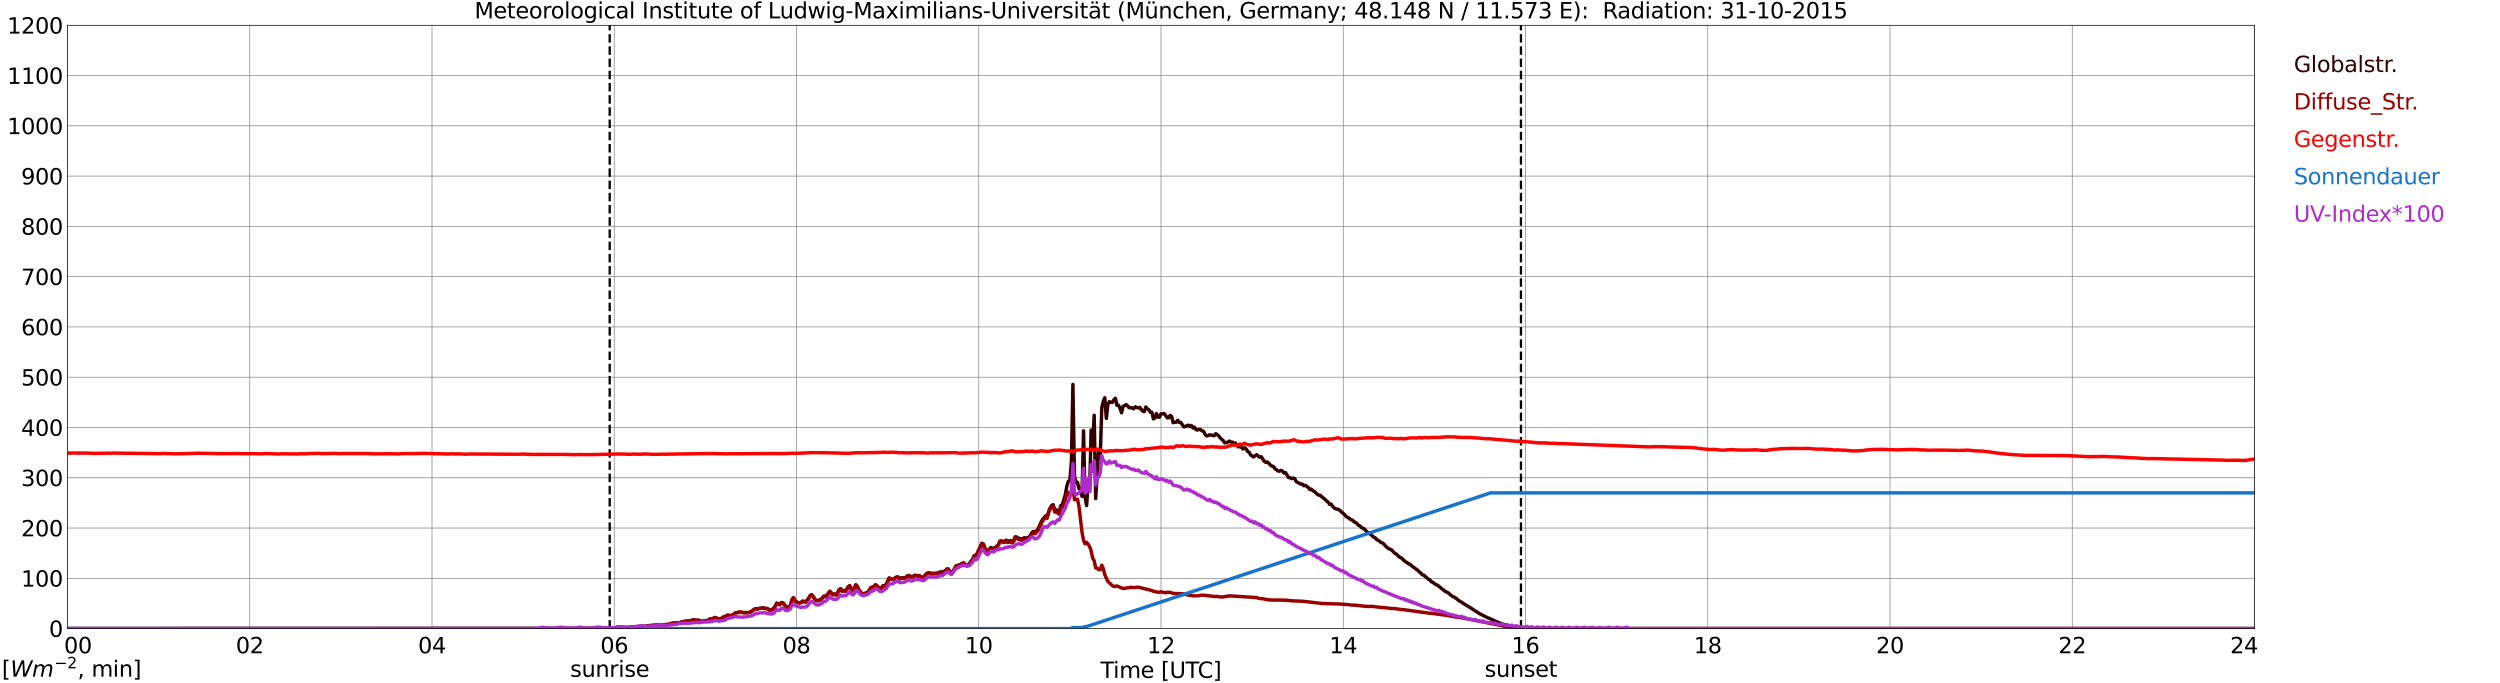 <?xml version="1.0" encoding="utf-8" standalone="no"?>
<!DOCTYPE svg PUBLIC "-//W3C//DTD SVG 1.1//EN"
  "http://www.w3.org/Graphics/SVG/1.1/DTD/svg11.dtd">
<svg xmlns:xlink="http://www.w3.org/1999/xlink" width="1085.4pt" height="296.64pt" viewBox="0 0 1085.4 296.64" xmlns="http://www.w3.org/2000/svg" version="1.1">
 <defs>
  <style type="text/css">*{stroke-linejoin: round; stroke-linecap: butt}</style>
 </defs>
 <g id="figure_1">
  <g id="patch_1">
   <path d="M 0 296.64 
L 1085.4 296.64 
L 1085.4 0 
L 0 0 
z
" style="fill: #ffffff"/>
  </g>
  <g id="axes_1">
   <g id="patch_2">
    <path d="M 29.306 272.909 
L 978.814 272.909 
L 978.814 10.976 
L 29.306 10.976 
z
" style="fill: #ffffff"/>
   </g>
   <g id="patch_3">
    <path d="M 978.814 272.909 
L 978.814 272.909 
L 978.814 10.976 
L 978.814 10.976 
z
" clip-path="url(#pef2f0805e2)" style="fill: #d3d3d3; opacity: 0.25; stroke: #d3d3d3; stroke-linejoin: miter"/>
   </g>
   <g id="matplotlib.axis_1">
    <g id="xtick_1">
     <g id="line2d_1">
      <path d="M 29.306 272.909 
L 29.306 10.976 
" clip-path="url(#pef2f0805e2)" style="fill: none; stroke: #808080; stroke-width: 0.3; stroke-linecap: square"/>
     </g>
     <g id="line2d_2"/>
     <g id="text_1">
      <!--    00 -->
      <g transform="translate(18.733 283.627) scale(0.095 -0.095)">
       <defs>
        <path id="DejaVuSans-20" transform="scale(0.016)"/>
        <path id="DejaVuSans-30" d="M 2034 4250 
Q 1547 4250 1301 3770 
Q 1056 3291 1056 2328 
Q 1056 1369 1301 889 
Q 1547 409 2034 409 
Q 2525 409 2770 889 
Q 3016 1369 3016 2328 
Q 3016 3291 2770 3770 
Q 2525 4250 2034 4250 
z
M 2034 4750 
Q 2819 4750 3233 4129 
Q 3647 3509 3647 2328 
Q 3647 1150 3233 529 
Q 2819 -91 2034 -91 
Q 1250 -91 836 529 
Q 422 1150 422 2328 
Q 422 3509 836 4129 
Q 1250 4750 2034 4750 
z
" transform="scale(0.016)"/>
       </defs>
       <use xlink:href="#DejaVuSans-20"/>
       <use xlink:href="#DejaVuSans-20" transform="translate(31.787 0)"/>
       <use xlink:href="#DejaVuSans-20" transform="translate(63.574 0)"/>
       <use xlink:href="#DejaVuSans-30" transform="translate(95.361 0)"/>
       <use xlink:href="#DejaVuSans-30" transform="translate(158.984 0)"/>
      </g>
     </g>
    </g>
    <g id="xtick_2">
     <g id="line2d_3">
      <path d="M 108.431 272.909 
L 108.431 10.976 
" clip-path="url(#pef2f0805e2)" style="fill: none; stroke: #808080; stroke-width: 0.3; stroke-linecap: square"/>
     </g>
     <g id="line2d_4"/>
     <g id="text_2">
      <!-- 02 -->
      <g transform="translate(102.387 283.627) scale(0.095 -0.095)">
       <defs>
        <path id="DejaVuSans-32" d="M 1228 531 
L 3431 531 
L 3431 0 
L 469 0 
L 469 531 
Q 828 903 1448 1529 
Q 2069 2156 2228 2338 
Q 2531 2678 2651 2914 
Q 2772 3150 2772 3378 
Q 2772 3750 2511 3984 
Q 2250 4219 1831 4219 
Q 1534 4219 1204 4116 
Q 875 4013 500 3803 
L 500 4441 
Q 881 4594 1212 4672 
Q 1544 4750 1819 4750 
Q 2544 4750 2975 4387 
Q 3406 4025 3406 3419 
Q 3406 3131 3298 2873 
Q 3191 2616 2906 2266 
Q 2828 2175 2409 1742 
Q 1991 1309 1228 531 
z
" transform="scale(0.016)"/>
       </defs>
       <use xlink:href="#DejaVuSans-30"/>
       <use xlink:href="#DejaVuSans-32" transform="translate(63.623 0)"/>
      </g>
     </g>
    </g>
    <g id="xtick_3">
     <g id="line2d_5">
      <path d="M 187.557 272.909 
L 187.557 10.976 
" clip-path="url(#pef2f0805e2)" style="fill: none; stroke: #808080; stroke-width: 0.3; stroke-linecap: square"/>
     </g>
     <g id="line2d_6"/>
     <g id="text_3">
      <!-- 04 -->
      <g transform="translate(181.513 283.627) scale(0.095 -0.095)">
       <defs>
        <path id="DejaVuSans-34" d="M 2419 4116 
L 825 1625 
L 2419 1625 
L 2419 4116 
z
M 2253 4666 
L 3047 4666 
L 3047 1625 
L 3713 1625 
L 3713 1100 
L 3047 1100 
L 3047 0 
L 2419 0 
L 2419 1100 
L 313 1100 
L 313 1709 
L 2253 4666 
z
" transform="scale(0.016)"/>
       </defs>
       <use xlink:href="#DejaVuSans-30"/>
       <use xlink:href="#DejaVuSans-34" transform="translate(63.623 0)"/>
      </g>
     </g>
    </g>
    <g id="xtick_4">
     <g id="line2d_7">
      <path d="M 266.683 272.909 
L 266.683 10.976 
" clip-path="url(#pef2f0805e2)" style="fill: none; stroke: #808080; stroke-width: 0.3; stroke-linecap: square"/>
     </g>
     <g id="line2d_8"/>
     <g id="text_4">
      <!-- 06 -->
      <g transform="translate(260.638 283.627) scale(0.095 -0.095)">
       <defs>
        <path id="DejaVuSans-36" d="M 2113 2584 
Q 1688 2584 1439 2293 
Q 1191 2003 1191 1497 
Q 1191 994 1439 701 
Q 1688 409 2113 409 
Q 2538 409 2786 701 
Q 3034 994 3034 1497 
Q 3034 2003 2786 2293 
Q 2538 2584 2113 2584 
z
M 3366 4563 
L 3366 3988 
Q 3128 4100 2886 4159 
Q 2644 4219 2406 4219 
Q 1781 4219 1451 3797 
Q 1122 3375 1075 2522 
Q 1259 2794 1537 2939 
Q 1816 3084 2150 3084 
Q 2853 3084 3261 2657 
Q 3669 2231 3669 1497 
Q 3669 778 3244 343 
Q 2819 -91 2113 -91 
Q 1303 -91 875 529 
Q 447 1150 447 2328 
Q 447 3434 972 4092 
Q 1497 4750 2381 4750 
Q 2619 4750 2861 4703 
Q 3103 4656 3366 4563 
z
" transform="scale(0.016)"/>
       </defs>
       <use xlink:href="#DejaVuSans-30"/>
       <use xlink:href="#DejaVuSans-36" transform="translate(63.623 0)"/>
      </g>
     </g>
    </g>
    <g id="xtick_5">
     <g id="line2d_9">
      <path d="M 345.808 272.909 
L 345.808 10.976 
" clip-path="url(#pef2f0805e2)" style="fill: none; stroke: #808080; stroke-width: 0.3; stroke-linecap: square"/>
     </g>
     <g id="line2d_10"/>
     <g id="text_5">
      <!-- 08 -->
      <g transform="translate(339.764 283.627) scale(0.095 -0.095)">
       <defs>
        <path id="DejaVuSans-38" d="M 2034 2216 
Q 1584 2216 1326 1975 
Q 1069 1734 1069 1313 
Q 1069 891 1326 650 
Q 1584 409 2034 409 
Q 2484 409 2743 651 
Q 3003 894 3003 1313 
Q 3003 1734 2745 1975 
Q 2488 2216 2034 2216 
z
M 1403 2484 
Q 997 2584 770 2862 
Q 544 3141 544 3541 
Q 544 4100 942 4425 
Q 1341 4750 2034 4750 
Q 2731 4750 3128 4425 
Q 3525 4100 3525 3541 
Q 3525 3141 3298 2862 
Q 3072 2584 2669 2484 
Q 3125 2378 3379 2068 
Q 3634 1759 3634 1313 
Q 3634 634 3220 271 
Q 2806 -91 2034 -91 
Q 1263 -91 848 271 
Q 434 634 434 1313 
Q 434 1759 690 2068 
Q 947 2378 1403 2484 
z
M 1172 3481 
Q 1172 3119 1398 2916 
Q 1625 2713 2034 2713 
Q 2441 2713 2670 2916 
Q 2900 3119 2900 3481 
Q 2900 3844 2670 4047 
Q 2441 4250 2034 4250 
Q 1625 4250 1398 4047 
Q 1172 3844 1172 3481 
z
" transform="scale(0.016)"/>
       </defs>
       <use xlink:href="#DejaVuSans-30"/>
       <use xlink:href="#DejaVuSans-38" transform="translate(63.623 0)"/>
      </g>
     </g>
    </g>
    <g id="xtick_6">
     <g id="line2d_11">
      <path d="M 424.934 272.909 
L 424.934 10.976 
" clip-path="url(#pef2f0805e2)" style="fill: none; stroke: #808080; stroke-width: 0.3; stroke-linecap: square"/>
     </g>
     <g id="line2d_12"/>
     <g id="text_6">
      <!-- 10 -->
      <g transform="translate(418.89 283.627) scale(0.095 -0.095)">
       <defs>
        <path id="DejaVuSans-31" d="M 794 531 
L 1825 531 
L 1825 4091 
L 703 3866 
L 703 4441 
L 1819 4666 
L 2450 4666 
L 2450 531 
L 3481 531 
L 3481 0 
L 794 0 
L 794 531 
z
" transform="scale(0.016)"/>
       </defs>
       <use xlink:href="#DejaVuSans-31"/>
       <use xlink:href="#DejaVuSans-30" transform="translate(63.623 0)"/>
      </g>
     </g>
    </g>
    <g id="xtick_7">
     <g id="line2d_13">
      <path d="M 504.06 272.909 
L 504.06 10.976 
" clip-path="url(#pef2f0805e2)" style="fill: none; stroke: #808080; stroke-width: 0.3; stroke-linecap: square"/>
     </g>
     <g id="line2d_14"/>
     <g id="text_7">
      <!-- 12 -->
      <g transform="translate(498.015 283.627) scale(0.095 -0.095)">
       <use xlink:href="#DejaVuSans-31"/>
       <use xlink:href="#DejaVuSans-32" transform="translate(63.623 0)"/>
      </g>
     </g>
    </g>
    <g id="xtick_8">
     <g id="line2d_15">
      <path d="M 583.185 272.909 
L 583.185 10.976 
" clip-path="url(#pef2f0805e2)" style="fill: none; stroke: #808080; stroke-width: 0.3; stroke-linecap: square"/>
     </g>
     <g id="line2d_16"/>
     <g id="text_8">
      <!-- 14 -->
      <g transform="translate(577.141 283.627) scale(0.095 -0.095)">
       <use xlink:href="#DejaVuSans-31"/>
       <use xlink:href="#DejaVuSans-34" transform="translate(63.623 0)"/>
      </g>
     </g>
    </g>
    <g id="xtick_9">
     <g id="line2d_17">
      <path d="M 662.311 272.909 
L 662.311 10.976 
" clip-path="url(#pef2f0805e2)" style="fill: none; stroke: #808080; stroke-width: 0.3; stroke-linecap: square"/>
     </g>
     <g id="line2d_18"/>
     <g id="text_9">
      <!-- 16 -->
      <g transform="translate(656.267 283.627) scale(0.095 -0.095)">
       <use xlink:href="#DejaVuSans-31"/>
       <use xlink:href="#DejaVuSans-36" transform="translate(63.623 0)"/>
      </g>
     </g>
    </g>
    <g id="xtick_10">
     <g id="line2d_19">
      <path d="M 741.437 272.909 
L 741.437 10.976 
" clip-path="url(#pef2f0805e2)" style="fill: none; stroke: #808080; stroke-width: 0.3; stroke-linecap: square"/>
     </g>
     <g id="line2d_20"/>
     <g id="text_10">
      <!-- 18 -->
      <g transform="translate(735.392 283.627) scale(0.095 -0.095)">
       <use xlink:href="#DejaVuSans-31"/>
       <use xlink:href="#DejaVuSans-38" transform="translate(63.623 0)"/>
      </g>
     </g>
    </g>
    <g id="xtick_11">
     <g id="line2d_21">
      <path d="M 820.562 272.909 
L 820.562 10.976 
" clip-path="url(#pef2f0805e2)" style="fill: none; stroke: #808080; stroke-width: 0.3; stroke-linecap: square"/>
     </g>
     <g id="line2d_22"/>
     <g id="text_11">
      <!-- 20 -->
      <g transform="translate(814.518 283.627) scale(0.095 -0.095)">
       <use xlink:href="#DejaVuSans-32"/>
       <use xlink:href="#DejaVuSans-30" transform="translate(63.623 0)"/>
      </g>
     </g>
    </g>
    <g id="xtick_12">
     <g id="line2d_23">
      <path d="M 899.688 272.909 
L 899.688 10.976 
" clip-path="url(#pef2f0805e2)" style="fill: none; stroke: #808080; stroke-width: 0.3; stroke-linecap: square"/>
     </g>
     <g id="line2d_24"/>
     <g id="text_12">
      <!-- 22 -->
      <g transform="translate(893.644 283.627) scale(0.095 -0.095)">
       <use xlink:href="#DejaVuSans-32"/>
       <use xlink:href="#DejaVuSans-32" transform="translate(63.623 0)"/>
      </g>
     </g>
    </g>
    <g id="xtick_13">
     <g id="line2d_25">
      <path d="M 978.814 272.909 
L 978.814 10.976 
" clip-path="url(#pef2f0805e2)" style="fill: none; stroke: #808080; stroke-width: 0.3; stroke-linecap: square"/>
     </g>
     <g id="line2d_26"/>
     <g id="text_13">
      <!-- 24    -->
      <g transform="translate(968.241 283.627) scale(0.095 -0.095)">
       <use xlink:href="#DejaVuSans-32"/>
       <use xlink:href="#DejaVuSans-34" transform="translate(63.623 0)"/>
       <use xlink:href="#DejaVuSans-20" transform="translate(127.246 0)"/>
       <use xlink:href="#DejaVuSans-20" transform="translate(159.033 0)"/>
       <use xlink:href="#DejaVuSans-20" transform="translate(190.82 0)"/>
      </g>
     </g>
    </g>
    <g id="text_14">
     <!-- Time [UTC] -->
     <g transform="translate(477.806 294.322) scale(0.095 -0.095)">
      <defs>
       <path id="DejaVuSans-54" d="M -19 4666 
L 3928 4666 
L 3928 4134 
L 2272 4134 
L 2272 0 
L 1638 0 
L 1638 4134 
L -19 4134 
L -19 4666 
z
" transform="scale(0.016)"/>
       <path id="DejaVuSans-69" d="M 603 3500 
L 1178 3500 
L 1178 0 
L 603 0 
L 603 3500 
z
M 603 4863 
L 1178 4863 
L 1178 4134 
L 603 4134 
L 603 4863 
z
" transform="scale(0.016)"/>
       <path id="DejaVuSans-6d" d="M 3328 2828 
Q 3544 3216 3844 3400 
Q 4144 3584 4550 3584 
Q 5097 3584 5394 3201 
Q 5691 2819 5691 2113 
L 5691 0 
L 5113 0 
L 5113 2094 
Q 5113 2597 4934 2840 
Q 4756 3084 4391 3084 
Q 3944 3084 3684 2787 
Q 3425 2491 3425 1978 
L 3425 0 
L 2847 0 
L 2847 2094 
Q 2847 2600 2669 2842 
Q 2491 3084 2119 3084 
Q 1678 3084 1418 2786 
Q 1159 2488 1159 1978 
L 1159 0 
L 581 0 
L 581 3500 
L 1159 3500 
L 1159 2956 
Q 1356 3278 1631 3431 
Q 1906 3584 2284 3584 
Q 2666 3584 2933 3390 
Q 3200 3197 3328 2828 
z
" transform="scale(0.016)"/>
       <path id="DejaVuSans-65" d="M 3597 1894 
L 3597 1613 
L 953 1613 
Q 991 1019 1311 708 
Q 1631 397 2203 397 
Q 2534 397 2845 478 
Q 3156 559 3463 722 
L 3463 178 
Q 3153 47 2828 -22 
Q 2503 -91 2169 -91 
Q 1331 -91 842 396 
Q 353 884 353 1716 
Q 353 2575 817 3079 
Q 1281 3584 2069 3584 
Q 2775 3584 3186 3129 
Q 3597 2675 3597 1894 
z
M 3022 2063 
Q 3016 2534 2758 2815 
Q 2500 3097 2075 3097 
Q 1594 3097 1305 2825 
Q 1016 2553 972 2059 
L 3022 2063 
z
" transform="scale(0.016)"/>
       <path id="DejaVuSans-5b" d="M 550 4863 
L 1875 4863 
L 1875 4416 
L 1125 4416 
L 1125 -397 
L 1875 -397 
L 1875 -844 
L 550 -844 
L 550 4863 
z
" transform="scale(0.016)"/>
       <path id="DejaVuSans-55" d="M 556 4666 
L 1191 4666 
L 1191 1831 
Q 1191 1081 1462 751 
Q 1734 422 2344 422 
Q 2950 422 3222 751 
Q 3494 1081 3494 1831 
L 3494 4666 
L 4128 4666 
L 4128 1753 
Q 4128 841 3676 375 
Q 3225 -91 2344 -91 
Q 1459 -91 1007 375 
Q 556 841 556 1753 
L 556 4666 
z
" transform="scale(0.016)"/>
       <path id="DejaVuSans-43" d="M 4122 4306 
L 4122 3641 
Q 3803 3938 3442 4084 
Q 3081 4231 2675 4231 
Q 1875 4231 1450 3742 
Q 1025 3253 1025 2328 
Q 1025 1406 1450 917 
Q 1875 428 2675 428 
Q 3081 428 3442 575 
Q 3803 722 4122 1019 
L 4122 359 
Q 3791 134 3420 21 
Q 3050 -91 2638 -91 
Q 1578 -91 968 557 
Q 359 1206 359 2328 
Q 359 3453 968 4101 
Q 1578 4750 2638 4750 
Q 3056 4750 3426 4639 
Q 3797 4528 4122 4306 
z
" transform="scale(0.016)"/>
       <path id="DejaVuSans-5d" d="M 1947 4863 
L 1947 -844 
L 622 -844 
L 622 -397 
L 1369 -397 
L 1369 4416 
L 622 4416 
L 622 4863 
L 1947 4863 
z
" transform="scale(0.016)"/>
      </defs>
      <use xlink:href="#DejaVuSans-54"/>
      <use xlink:href="#DejaVuSans-69" transform="translate(57.959 0)"/>
      <use xlink:href="#DejaVuSans-6d" transform="translate(85.742 0)"/>
      <use xlink:href="#DejaVuSans-65" transform="translate(183.154 0)"/>
      <use xlink:href="#DejaVuSans-20" transform="translate(244.678 0)"/>
      <use xlink:href="#DejaVuSans-5b" transform="translate(276.465 0)"/>
      <use xlink:href="#DejaVuSans-55" transform="translate(315.479 0)"/>
      <use xlink:href="#DejaVuSans-54" transform="translate(388.672 0)"/>
      <use xlink:href="#DejaVuSans-43" transform="translate(443.881 0)"/>
      <use xlink:href="#DejaVuSans-5d" transform="translate(513.705 0)"/>
     </g>
    </g>
   </g>
   <g id="matplotlib.axis_2">
    <g id="ytick_1">
     <g id="line2d_27">
      <path d="M 29.306 272.909 
L 978.814 272.909 
" clip-path="url(#pef2f0805e2)" style="fill: none; stroke: #808080; stroke-width: 0.3; stroke-linecap: square"/>
     </g>
     <g id="line2d_28"/>
     <g id="text_15">
      <!-- 0 -->
      <g transform="translate(21.261 276.518) scale(0.095 -0.095)">
       <use xlink:href="#DejaVuSans-30"/>
      </g>
     </g>
    </g>
    <g id="ytick_2">
     <g id="line2d_29">
      <path d="M 29.306 251.081 
L 978.814 251.081 
" clip-path="url(#pef2f0805e2)" style="fill: none; stroke: #808080; stroke-width: 0.3; stroke-linecap: square"/>
     </g>
     <g id="line2d_30"/>
     <g id="text_16">
      <!-- 100 -->
      <g transform="translate(9.173 254.69) scale(0.095 -0.095)">
       <use xlink:href="#DejaVuSans-31"/>
       <use xlink:href="#DejaVuSans-30" transform="translate(63.623 0)"/>
       <use xlink:href="#DejaVuSans-30" transform="translate(127.246 0)"/>
      </g>
     </g>
    </g>
    <g id="ytick_3">
     <g id="line2d_31">
      <path d="M 29.306 229.253 
L 978.814 229.253 
" clip-path="url(#pef2f0805e2)" style="fill: none; stroke: #808080; stroke-width: 0.3; stroke-linecap: square"/>
     </g>
     <g id="line2d_32"/>
     <g id="text_17">
      <!-- 200 -->
      <g transform="translate(9.173 232.863) scale(0.095 -0.095)">
       <use xlink:href="#DejaVuSans-32"/>
       <use xlink:href="#DejaVuSans-30" transform="translate(63.623 0)"/>
       <use xlink:href="#DejaVuSans-30" transform="translate(127.246 0)"/>
      </g>
     </g>
    </g>
    <g id="ytick_4">
     <g id="line2d_33">
      <path d="M 29.306 207.426 
L 978.814 207.426 
" clip-path="url(#pef2f0805e2)" style="fill: none; stroke: #808080; stroke-width: 0.3; stroke-linecap: square"/>
     </g>
     <g id="line2d_34"/>
     <g id="text_18">
      <!-- 300 -->
      <g transform="translate(9.173 211.035) scale(0.095 -0.095)">
       <defs>
        <path id="DejaVuSans-33" d="M 2597 2516 
Q 3050 2419 3304 2112 
Q 3559 1806 3559 1356 
Q 3559 666 3084 287 
Q 2609 -91 1734 -91 
Q 1441 -91 1130 -33 
Q 819 25 488 141 
L 488 750 
Q 750 597 1062 519 
Q 1375 441 1716 441 
Q 2309 441 2620 675 
Q 2931 909 2931 1356 
Q 2931 1769 2642 2001 
Q 2353 2234 1838 2234 
L 1294 2234 
L 1294 2753 
L 1863 2753 
Q 2328 2753 2575 2939 
Q 2822 3125 2822 3475 
Q 2822 3834 2567 4026 
Q 2313 4219 1838 4219 
Q 1578 4219 1281 4162 
Q 984 4106 628 3988 
L 628 4550 
Q 988 4650 1302 4700 
Q 1616 4750 1894 4750 
Q 2613 4750 3031 4423 
Q 3450 4097 3450 3541 
Q 3450 3153 3228 2886 
Q 3006 2619 2597 2516 
z
" transform="scale(0.016)"/>
       </defs>
       <use xlink:href="#DejaVuSans-33"/>
       <use xlink:href="#DejaVuSans-30" transform="translate(63.623 0)"/>
       <use xlink:href="#DejaVuSans-30" transform="translate(127.246 0)"/>
      </g>
     </g>
    </g>
    <g id="ytick_5">
     <g id="line2d_35">
      <path d="M 29.306 185.598 
L 978.814 185.598 
" clip-path="url(#pef2f0805e2)" style="fill: none; stroke: #808080; stroke-width: 0.3; stroke-linecap: square"/>
     </g>
     <g id="line2d_36"/>
     <g id="text_19">
      <!-- 400 -->
      <g transform="translate(9.173 189.207) scale(0.095 -0.095)">
       <use xlink:href="#DejaVuSans-34"/>
       <use xlink:href="#DejaVuSans-30" transform="translate(63.623 0)"/>
       <use xlink:href="#DejaVuSans-30" transform="translate(127.246 0)"/>
      </g>
     </g>
    </g>
    <g id="ytick_6">
     <g id="line2d_37">
      <path d="M 29.306 163.77 
L 978.814 163.77 
" clip-path="url(#pef2f0805e2)" style="fill: none; stroke: #808080; stroke-width: 0.3; stroke-linecap: square"/>
     </g>
     <g id="line2d_38"/>
     <g id="text_20">
      <!-- 500 -->
      <g transform="translate(9.173 167.379) scale(0.095 -0.095)">
       <defs>
        <path id="DejaVuSans-35" d="M 691 4666 
L 3169 4666 
L 3169 4134 
L 1269 4134 
L 1269 2991 
Q 1406 3038 1543 3061 
Q 1681 3084 1819 3084 
Q 2600 3084 3056 2656 
Q 3513 2228 3513 1497 
Q 3513 744 3044 326 
Q 2575 -91 1722 -91 
Q 1428 -91 1123 -41 
Q 819 9 494 109 
L 494 744 
Q 775 591 1075 516 
Q 1375 441 1709 441 
Q 2250 441 2565 725 
Q 2881 1009 2881 1497 
Q 2881 1984 2565 2268 
Q 2250 2553 1709 2553 
Q 1456 2553 1204 2497 
Q 953 2441 691 2322 
L 691 4666 
z
" transform="scale(0.016)"/>
       </defs>
       <use xlink:href="#DejaVuSans-35"/>
       <use xlink:href="#DejaVuSans-30" transform="translate(63.623 0)"/>
       <use xlink:href="#DejaVuSans-30" transform="translate(127.246 0)"/>
      </g>
     </g>
    </g>
    <g id="ytick_7">
     <g id="line2d_39">
      <path d="M 29.306 141.942 
L 978.814 141.942 
" clip-path="url(#pef2f0805e2)" style="fill: none; stroke: #808080; stroke-width: 0.3; stroke-linecap: square"/>
     </g>
     <g id="line2d_40"/>
     <g id="text_21">
      <!-- 600 -->
      <g transform="translate(9.173 145.551) scale(0.095 -0.095)">
       <use xlink:href="#DejaVuSans-36"/>
       <use xlink:href="#DejaVuSans-30" transform="translate(63.623 0)"/>
       <use xlink:href="#DejaVuSans-30" transform="translate(127.246 0)"/>
      </g>
     </g>
    </g>
    <g id="ytick_8">
     <g id="line2d_41">
      <path d="M 29.306 120.114 
L 978.814 120.114 
" clip-path="url(#pef2f0805e2)" style="fill: none; stroke: #808080; stroke-width: 0.3; stroke-linecap: square"/>
     </g>
     <g id="line2d_42"/>
     <g id="text_22">
      <!-- 700 -->
      <g transform="translate(9.173 123.724) scale(0.095 -0.095)">
       <defs>
        <path id="DejaVuSans-37" d="M 525 4666 
L 3525 4666 
L 3525 4397 
L 1831 0 
L 1172 0 
L 2766 4134 
L 525 4134 
L 525 4666 
z
" transform="scale(0.016)"/>
       </defs>
       <use xlink:href="#DejaVuSans-37"/>
       <use xlink:href="#DejaVuSans-30" transform="translate(63.623 0)"/>
       <use xlink:href="#DejaVuSans-30" transform="translate(127.246 0)"/>
      </g>
     </g>
    </g>
    <g id="ytick_9">
     <g id="line2d_43">
      <path d="M 29.306 98.287 
L 978.814 98.287 
" clip-path="url(#pef2f0805e2)" style="fill: none; stroke: #808080; stroke-width: 0.3; stroke-linecap: square"/>
     </g>
     <g id="line2d_44"/>
     <g id="text_23">
      <!-- 800 -->
      <g transform="translate(9.173 101.896) scale(0.095 -0.095)">
       <use xlink:href="#DejaVuSans-38"/>
       <use xlink:href="#DejaVuSans-30" transform="translate(63.623 0)"/>
       <use xlink:href="#DejaVuSans-30" transform="translate(127.246 0)"/>
      </g>
     </g>
    </g>
    <g id="ytick_10">
     <g id="line2d_45">
      <path d="M 29.306 76.459 
L 978.814 76.459 
" clip-path="url(#pef2f0805e2)" style="fill: none; stroke: #808080; stroke-width: 0.3; stroke-linecap: square"/>
     </g>
     <g id="line2d_46"/>
     <g id="text_24">
      <!-- 900 -->
      <g transform="translate(9.173 80.068) scale(0.095 -0.095)">
       <defs>
        <path id="DejaVuSans-39" d="M 703 97 
L 703 672 
Q 941 559 1184 500 
Q 1428 441 1663 441 
Q 2288 441 2617 861 
Q 2947 1281 2994 2138 
Q 2813 1869 2534 1725 
Q 2256 1581 1919 1581 
Q 1219 1581 811 2004 
Q 403 2428 403 3163 
Q 403 3881 828 4315 
Q 1253 4750 1959 4750 
Q 2769 4750 3195 4129 
Q 3622 3509 3622 2328 
Q 3622 1225 3098 567 
Q 2575 -91 1691 -91 
Q 1453 -91 1209 -44 
Q 966 3 703 97 
z
M 1959 2075 
Q 2384 2075 2632 2365 
Q 2881 2656 2881 3163 
Q 2881 3666 2632 3958 
Q 2384 4250 1959 4250 
Q 1534 4250 1286 3958 
Q 1038 3666 1038 3163 
Q 1038 2656 1286 2365 
Q 1534 2075 1959 2075 
z
" transform="scale(0.016)"/>
       </defs>
       <use xlink:href="#DejaVuSans-39"/>
       <use xlink:href="#DejaVuSans-30" transform="translate(63.623 0)"/>
       <use xlink:href="#DejaVuSans-30" transform="translate(127.246 0)"/>
      </g>
     </g>
    </g>
    <g id="ytick_11">
     <g id="line2d_47">
      <path d="M 29.306 54.631 
L 978.814 54.631 
" clip-path="url(#pef2f0805e2)" style="fill: none; stroke: #808080; stroke-width: 0.3; stroke-linecap: square"/>
     </g>
     <g id="line2d_48"/>
     <g id="text_25">
      <!-- 1000 -->
      <g transform="translate(3.128 58.24) scale(0.095 -0.095)">
       <use xlink:href="#DejaVuSans-31"/>
       <use xlink:href="#DejaVuSans-30" transform="translate(63.623 0)"/>
       <use xlink:href="#DejaVuSans-30" transform="translate(127.246 0)"/>
       <use xlink:href="#DejaVuSans-30" transform="translate(190.869 0)"/>
      </g>
     </g>
    </g>
    <g id="ytick_12">
     <g id="line2d_49">
      <path d="M 29.306 32.803 
L 978.814 32.803 
" clip-path="url(#pef2f0805e2)" style="fill: none; stroke: #808080; stroke-width: 0.3; stroke-linecap: square"/>
     </g>
     <g id="line2d_50"/>
     <g id="text_26">
      <!-- 1100 -->
      <g transform="translate(3.128 36.413) scale(0.095 -0.095)">
       <use xlink:href="#DejaVuSans-31"/>
       <use xlink:href="#DejaVuSans-31" transform="translate(63.623 0)"/>
       <use xlink:href="#DejaVuSans-30" transform="translate(127.246 0)"/>
       <use xlink:href="#DejaVuSans-30" transform="translate(190.869 0)"/>
      </g>
     </g>
    </g>
    <g id="ytick_13">
     <g id="line2d_51">
      <path d="M 29.306 10.976 
L 978.814 10.976 
" clip-path="url(#pef2f0805e2)" style="fill: none; stroke: #808080; stroke-width: 0.3; stroke-linecap: square"/>
     </g>
     <g id="line2d_52"/>
     <g id="text_27">
      <!-- 1200 -->
      <g transform="translate(3.128 14.585) scale(0.095 -0.095)">
       <use xlink:href="#DejaVuSans-31"/>
       <use xlink:href="#DejaVuSans-32" transform="translate(63.623 0)"/>
       <use xlink:href="#DejaVuSans-30" transform="translate(127.246 0)"/>
       <use xlink:href="#DejaVuSans-30" transform="translate(190.869 0)"/>
      </g>
     </g>
    </g>
   </g>
   <g id="line2d_53">
    <path d="M 264.705 272.909 
L 264.705 10.976 
" clip-path="url(#pef2f0805e2)" style="fill: none; stroke-dasharray: 3.7,1.6; stroke-dashoffset: 0; stroke: #000000"/>
   </g>
   <g id="line2d_54">
    <path d="M 660.333 272.909 
L 660.333 10.976 
" clip-path="url(#pef2f0805e2)" style="fill: none; stroke-dasharray: 3.7,1.6; stroke-dashoffset: 0; stroke: #000000"/>
   </g>
   <g id="line2d_55">
    <path d="M 29.306 272.909 
L 257.451 272.848 
L 258.77 272.817 
L 260.089 272.728 
L 262.726 272.669 
L 264.705 272.669 
L 268.661 272.61 
L 269.98 272.461 
L 271.958 272.461 
L 273.277 272.402 
L 275.255 272.285 
L 275.914 272.315 
L 279.211 271.929 
L 279.87 272.018 
L 281.189 271.662 
L 284.486 271.514 
L 285.145 271.366 
L 285.805 271.396 
L 286.464 271.189 
L 288.442 271.189 
L 290.42 271.04 
L 291.739 270.626 
L 293.058 270.418 
L 293.717 270.477 
L 294.377 270.39 
L 295.036 270.449 
L 295.696 270.062 
L 298.333 269.56 
L 299.652 269.589 
L 300.971 269.056 
L 301.63 269.115 
L 302.289 269.44 
L 302.949 269.205 
L 303.608 269.44 
L 304.267 269.501 
L 304.927 269.827 
L 305.586 269.589 
L 307.564 269.294 
L 308.224 268.7 
L 309.543 268.611 
L 310.202 268.137 
L 310.861 268.196 
L 311.521 268.583 
L 312.18 268.583 
L 312.839 268.7 
L 313.499 268.345 
L 314.158 267.843 
L 314.818 267.812 
L 315.477 267.22 
L 316.136 267.072 
L 316.796 267.279 
L 317.455 267.22 
L 318.114 267.013 
L 319.433 266.035 
L 320.093 266.005 
L 320.752 265.738 
L 321.411 265.738 
L 322.071 265.887 
L 324.708 265.976 
L 326.027 265.651 
L 327.346 264.584 
L 328.005 264.287 
L 328.665 264.348 
L 331.302 263.844 
L 331.961 264.11 
L 332.621 264.11 
L 333.28 264.228 
L 333.94 264.702 
L 334.599 264.909 
L 335.258 264.614 
L 335.918 264.051 
L 336.577 263.191 
L 337.236 261.86 
L 338.555 262.451 
L 339.215 261.593 
L 339.874 261.652 
L 341.193 263.252 
L 341.852 263.695 
L 342.512 263.46 
L 343.171 262.807 
L 343.83 260.439 
L 344.49 259.489 
L 345.149 260.882 
L 345.808 261.355 
L 346.468 261.622 
L 347.127 261.681 
L 347.787 261.534 
L 348.446 260.941 
L 349.765 261.266 
L 350.424 260.585 
L 351.083 259.727 
L 351.743 258.513 
L 352.402 258.186 
L 353.062 258.956 
L 353.721 260.111 
L 354.38 260.615 
L 355.04 260.705 
L 355.699 260.526 
L 356.359 260.201 
L 357.018 259.638 
L 357.677 258.839 
L 358.337 258.987 
L 358.996 258.424 
L 360.315 256.734 
L 361.634 258.127 
L 362.293 257.832 
L 362.952 258.217 
L 363.612 257.505 
L 364.271 256.053 
L 364.93 255.58 
L 365.59 256.558 
L 366.249 256.291 
L 366.909 256.647 
L 367.568 255.966 
L 368.227 254.781 
L 368.887 254.248 
L 369.546 255.551 
L 370.206 256.322 
L 370.865 255.372 
L 371.524 253.862 
L 372.184 254.515 
L 372.843 256.053 
L 374.162 257.653 
L 374.821 257.92 
L 376.799 257.09 
L 377.459 256.173 
L 378.118 255.019 
L 378.777 254.899 
L 379.437 254.573 
L 380.096 253.862 
L 380.756 254.336 
L 381.415 254.988 
L 382.074 255.372 
L 382.734 255.255 
L 383.393 254.218 
L 384.053 254.307 
L 384.712 253.744 
L 385.371 252.471 
L 386.031 250.93 
L 387.349 251.522 
L 388.009 251.463 
L 388.668 250.841 
L 389.328 250.457 
L 389.987 250.516 
L 390.646 251.256 
L 391.306 250.9 
L 391.965 250.813 
L 392.624 250.989 
L 393.284 250.664 
L 393.943 250.101 
L 394.603 249.804 
L 395.262 250.398 
L 395.921 250.219 
L 396.581 250.249 
L 397.24 249.686 
L 397.899 249.924 
L 398.559 249.894 
L 399.218 250.011 
L 399.878 250.28 
L 400.537 250.989 
L 401.196 250.546 
L 401.856 249.42 
L 402.515 248.916 
L 403.175 248.649 
L 405.153 249.005 
L 405.812 248.857 
L 407.131 248.828 
L 407.79 248.414 
L 408.45 248.294 
L 409.109 248.383 
L 410.428 247.792 
L 411.087 247.021 
L 411.746 247.021 
L 412.406 248.058 
L 413.065 248.887 
L 413.725 248.147 
L 415.043 245.659 
L 415.703 245.541 
L 417.022 245.037 
L 417.681 244.622 
L 418.34 244.384 
L 419.659 245.57 
L 420.318 245.362 
L 420.978 244.563 
L 421.637 243.585 
L 422.297 242.845 
L 422.956 241.304 
L 423.615 241.097 
L 424.275 240.298 
L 424.934 238.67 
L 425.593 237.395 
L 426.253 235.856 
L 426.912 236.181 
L 428.231 239.292 
L 428.89 239.172 
L 429.55 238.342 
L 430.209 237.692 
L 430.869 238.135 
L 432.187 237.72 
L 433.506 236.417 
L 434.165 234.937 
L 434.825 234.789 
L 435.484 235.086 
L 436.144 235.086 
L 436.803 234.523 
L 437.462 234.996 
L 438.122 234.819 
L 438.781 234.76 
L 439.44 235.175 
L 440.1 234.581 
L 440.759 233.071 
L 441.419 233.13 
L 442.078 233.783 
L 442.737 233.724 
L 443.397 234.138 
L 444.716 233.457 
L 445.375 233.693 
L 446.034 233.427 
L 446.694 233.427 
L 448.012 231.266 
L 448.672 230.703 
L 449.331 231.117 
L 449.991 230.554 
L 450.65 229.666 
L 451.309 228.332 
L 451.969 226.734 
L 452.628 225.549 
L 453.947 224.008 
L 454.606 224.482 
L 455.266 222.172 
L 455.925 220.544 
L 456.584 219.477 
L 457.244 219.121 
L 457.903 221.432 
L 458.563 221.315 
L 459.222 221.788 
L 459.881 222.054 
L 460.541 219.566 
L 461.2 219.151 
L 462.519 214.768 
L 463.178 211.066 
L 463.838 208.962 
L 464.497 208.43 
L 465.156 200.493 
L 465.816 166.878 
L 466.475 206.445 
L 467.134 209.556 
L 467.794 209.377 
L 468.453 212.191 
L 469.113 212.784 
L 469.772 215.508 
L 470.431 187.047 
L 471.091 215.864 
L 471.75 219.477 
L 472.409 210.444 
L 473.069 213.227 
L 473.728 186.75 
L 474.388 194.006 
L 475.047 180.294 
L 475.706 216.456 
L 477.025 195.37 
L 477.685 198.212 
L 478.344 177.037 
L 479.003 174.223 
L 479.663 172.682 
L 480.322 181.656 
L 480.981 175.614 
L 481.641 174.37 
L 482.3 174.666 
L 482.96 174.697 
L 483.619 173.512 
L 484.278 172.92 
L 484.938 175.97 
L 485.597 175.911 
L 486.256 177.214 
L 486.916 179.228 
L 487.575 176.443 
L 488.235 176.149 
L 488.894 175.644 
L 489.553 176.207 
L 490.213 177.006 
L 490.872 176.947 
L 491.532 177.124 
L 492.191 177.48 
L 492.85 176.651 
L 494.169 177.124 
L 494.828 176.858 
L 495.488 177.805 
L 496.147 178.517 
L 496.807 178.694 
L 497.466 176.709 
L 498.125 177.511 
L 498.785 177.866 
L 499.444 178.99 
L 500.103 178.99 
L 500.763 181.863 
L 501.422 181.448 
L 502.082 179.554 
L 502.741 181.123 
L 503.4 181.093 
L 504.06 179.672 
L 504.719 179.702 
L 505.379 179.523 
L 506.038 180.294 
L 506.697 181.361 
L 507.357 181.389 
L 508.016 180.353 
L 508.675 180.798 
L 509.335 183.522 
L 509.994 183.286 
L 510.654 183.315 
L 511.313 182.485 
L 511.972 183.404 
L 512.632 183.374 
L 513.95 185.299 
L 514.61 185.27 
L 515.269 184.797 
L 515.929 184.589 
L 516.588 185.209 
L 517.247 184.707 
L 517.907 185.803 
L 518.566 185.447 
L 519.226 186.515 
L 519.885 186.691 
L 520.544 186.425 
L 521.204 186.543 
L 521.863 187.017 
L 522.522 187.254 
L 523.182 188.586 
L 523.841 189.267 
L 524.501 189.09 
L 525.16 188.765 
L 527.138 189.18 
L 527.797 188.291 
L 528.457 188.675 
L 529.116 189.267 
L 529.776 190.127 
L 531.094 191.341 
L 531.754 192.288 
L 532.413 192.17 
L 533.073 191.934 
L 533.732 191.489 
L 534.391 191.934 
L 535.051 191.934 
L 535.71 192.467 
L 536.369 192.319 
L 537.029 193.414 
L 537.688 194.036 
L 538.348 193.711 
L 539.007 194.244 
L 539.666 194.925 
L 540.326 194.392 
L 540.985 194.835 
L 541.644 195.99 
L 542.304 196.317 
L 542.963 197.531 
L 544.282 198.389 
L 544.941 197.828 
L 545.601 197.413 
L 546.919 198.537 
L 547.579 198.271 
L 548.898 200.314 
L 549.557 200.729 
L 550.216 200.583 
L 550.876 201.143 
L 551.535 201.914 
L 552.195 202.359 
L 552.854 202.508 
L 553.513 203.483 
L 554.173 203.898 
L 554.832 204.492 
L 555.491 204.579 
L 556.151 204.223 
L 556.81 204.52 
L 557.47 205.409 
L 558.129 205.173 
L 559.448 207.334 
L 560.107 207.423 
L 560.766 207.808 
L 561.426 207.541 
L 562.085 207.749 
L 562.745 209.082 
L 564.723 210.178 
L 565.382 210.147 
L 566.042 210.859 
L 566.701 210.711 
L 568.02 211.658 
L 568.679 212.546 
L 569.338 212.37 
L 569.998 213.079 
L 570.657 213.376 
L 571.976 214.651 
L 572.635 215.004 
L 573.295 215.065 
L 573.954 215.775 
L 575.273 216.783 
L 575.932 217.523 
L 576.592 217.966 
L 577.251 218.975 
L 577.91 218.855 
L 578.57 219.832 
L 579.229 220.513 
L 579.889 220.9 
L 581.207 221.194 
L 583.845 223.506 
L 584.504 224.335 
L 585.823 225.045 
L 586.482 225.639 
L 587.142 225.785 
L 587.801 226.437 
L 589.12 227.236 
L 589.779 228.066 
L 590.439 228.332 
L 591.098 229.044 
L 592.417 229.694 
L 593.076 230.495 
L 593.736 231.117 
L 594.395 231.473 
L 595.054 232.093 
L 595.714 232.508 
L 596.373 233.25 
L 597.032 233.457 
L 597.692 234.256 
L 598.351 234.553 
L 599.67 235.559 
L 600.329 235.767 
L 600.989 236.389 
L 601.648 237.188 
L 602.967 238.255 
L 603.626 238.491 
L 604.286 238.847 
L 604.945 239.617 
L 605.604 240.209 
L 606.264 240.564 
L 607.582 241.898 
L 608.242 242.075 
L 610.22 243.941 
L 610.879 244.207 
L 611.539 244.799 
L 612.198 245.006 
L 613.517 246.192 
L 614.176 246.547 
L 614.836 247.17 
L 615.495 247.554 
L 616.154 248.265 
L 616.814 248.739 
L 617.473 249.538 
L 618.133 249.717 
L 620.111 251.435 
L 620.77 251.729 
L 621.429 252.559 
L 622.089 252.825 
L 623.408 253.834 
L 624.067 254.041 
L 627.364 256.706 
L 628.683 257.357 
L 630.661 258.987 
L 631.32 259.223 
L 631.98 259.638 
L 633.298 260.705 
L 633.958 261.148 
L 634.617 261.445 
L 635.276 261.977 
L 638.573 263.962 
L 640.552 265.295 
L 641.211 265.651 
L 641.87 266.153 
L 643.848 267.162 
L 645.827 268.168 
L 646.486 268.404 
L 647.805 269.026 
L 649.783 269.945 
L 651.761 270.805 
L 657.695 272.343 
L 659.674 272.492 
L 662.97 272.848 
L 664.289 272.909 
L 978.154 272.909 
L 978.154 272.909 
" clip-path="url(#pef2f0805e2)" style="fill: none; stroke: #330000; stroke-width: 1.5; stroke-linecap: square"/>
   </g>
   <g id="line2d_56">
    <path d="M 29.306 272.909 
L 257.451 272.835 
L 259.43 272.791 
L 260.089 272.835 
L 261.408 272.708 
L 262.726 272.708 
L 263.386 272.625 
L 264.705 272.667 
L 268.002 272.54 
L 272.617 272.457 
L 273.277 272.33 
L 274.595 272.33 
L 277.233 272.079 
L 278.552 271.911 
L 279.87 271.994 
L 283.167 271.449 
L 283.827 271.49 
L 286.464 271.154 
L 287.124 271.28 
L 289.102 271.198 
L 290.42 271.071 
L 291.739 270.652 
L 293.058 270.442 
L 295.036 270.525 
L 295.696 270.189 
L 297.014 269.853 
L 297.674 269.77 
L 298.333 269.56 
L 299.652 269.728 
L 300.311 269.307 
L 300.971 269.183 
L 301.63 269.183 
L 302.289 269.517 
L 302.949 269.224 
L 303.608 269.475 
L 304.267 269.602 
L 304.927 269.897 
L 306.246 269.517 
L 307.564 269.351 
L 308.224 268.72 
L 308.883 268.762 
L 309.543 268.552 
L 310.202 268.091 
L 310.861 268.216 
L 311.521 268.637 
L 312.839 268.72 
L 314.158 267.838 
L 314.818 267.838 
L 315.477 267.293 
L 316.136 267.041 
L 316.796 267.334 
L 317.455 267.251 
L 318.114 267.041 
L 319.433 266.033 
L 320.093 266.033 
L 320.752 265.697 
L 322.73 265.992 
L 323.39 266.077 
L 324.049 265.95 
L 324.708 266.033 
L 326.027 265.697 
L 326.686 265.068 
L 328.005 264.313 
L 328.665 264.44 
L 329.324 264.228 
L 331.302 264.018 
L 331.961 264.272 
L 332.621 264.145 
L 333.28 264.396 
L 333.94 264.859 
L 334.599 265.027 
L 335.258 264.691 
L 335.918 264.145 
L 336.577 263.222 
L 337.236 261.962 
L 337.896 262.381 
L 338.555 262.634 
L 339.215 261.753 
L 339.874 261.794 
L 341.193 263.473 
L 341.852 263.809 
L 342.512 263.473 
L 343.171 262.885 
L 343.83 260.452 
L 344.49 259.57 
L 345.149 260.954 
L 345.808 261.416 
L 347.127 261.794 
L 347.787 261.668 
L 348.446 261.165 
L 349.765 261.458 
L 351.083 259.947 
L 351.743 258.688 
L 352.402 258.31 
L 353.062 259.024 
L 353.721 260.198 
L 354.38 260.744 
L 355.04 260.871 
L 355.699 260.744 
L 356.359 260.452 
L 357.677 258.939 
L 358.337 259.107 
L 358.996 258.561 
L 359.655 257.511 
L 360.315 256.756 
L 360.974 257.765 
L 361.634 258.269 
L 362.293 258.016 
L 362.952 258.393 
L 363.612 257.597 
L 364.271 256.169 
L 364.93 255.791 
L 365.59 256.756 
L 366.249 256.505 
L 366.909 256.756 
L 367.568 256.042 
L 368.227 254.827 
L 368.887 254.322 
L 369.546 255.791 
L 370.206 256.588 
L 370.865 255.54 
L 371.524 254.071 
L 372.184 254.617 
L 372.843 256.254 
L 374.162 257.723 
L 374.821 257.933 
L 376.799 257.219 
L 377.459 256.337 
L 378.118 255.163 
L 378.777 255.119 
L 379.437 254.7 
L 380.096 254.028 
L 380.756 254.405 
L 381.415 255.119 
L 382.074 255.497 
L 382.734 255.372 
L 383.393 254.449 
L 384.053 254.449 
L 384.712 253.86 
L 385.371 252.559 
L 386.031 251.007 
L 386.69 251.426 
L 387.349 251.635 
L 388.009 251.553 
L 388.668 250.88 
L 389.328 250.671 
L 389.987 250.712 
L 390.646 251.343 
L 391.306 251.09 
L 391.965 251.048 
L 392.624 251.131 
L 393.284 250.712 
L 393.943 250.125 
L 394.603 249.915 
L 395.262 250.629 
L 395.921 250.461 
L 396.581 250.461 
L 397.24 249.915 
L 398.559 250.166 
L 399.218 250.084 
L 399.878 250.417 
L 400.537 251.216 
L 401.196 250.671 
L 401.856 249.453 
L 402.515 248.992 
L 403.175 248.697 
L 403.834 249.034 
L 404.493 249.202 
L 405.153 249.117 
L 406.471 249.16 
L 407.131 248.992 
L 407.79 248.656 
L 408.45 248.615 
L 409.109 248.78 
L 410.428 248.11 
L 411.087 247.143 
L 411.746 247.187 
L 412.406 248.361 
L 413.065 249.117 
L 413.725 248.361 
L 415.043 245.886 
L 416.362 245.382 
L 418.34 244.458 
L 419.659 245.718 
L 420.318 245.382 
L 420.978 244.751 
L 422.297 242.946 
L 422.956 241.352 
L 423.615 241.226 
L 424.275 240.471 
L 424.934 238.916 
L 425.593 237.784 
L 426.253 236.188 
L 426.912 236.483 
L 427.572 238.203 
L 428.231 239.547 
L 428.89 239.757 
L 429.55 238.539 
L 430.209 238.078 
L 430.869 238.371 
L 432.187 238.035 
L 432.847 237.489 
L 433.506 236.609 
L 434.165 235.097 
L 434.825 235.138 
L 435.484 235.518 
L 436.144 235.518 
L 436.803 234.928 
L 437.462 235.559 
L 438.122 235.35 
L 438.781 235.391 
L 439.44 235.769 
L 440.1 235.138 
L 440.759 233.545 
L 441.419 233.713 
L 442.078 234.132 
L 443.397 234.592 
L 444.056 234.341 
L 444.716 234.258 
L 445.375 234.383 
L 446.034 234.132 
L 446.694 233.713 
L 448.012 231.864 
L 448.672 231.445 
L 449.331 231.781 
L 450.65 230.353 
L 451.969 227.752 
L 452.628 226.114 
L 453.287 225.484 
L 453.947 224.645 
L 454.606 225.065 
L 455.266 222.587 
L 455.925 220.95 
L 456.584 220.027 
L 457.244 219.734 
L 457.903 222.295 
L 458.563 222.378 
L 459.222 222.755 
L 459.881 223.301 
L 460.541 220.616 
L 461.2 220.363 
L 461.859 219.103 
L 462.519 217.047 
L 463.178 214.445 
L 463.838 213.732 
L 464.497 215.115 
L 465.156 214.068 
L 465.816 210.499 
L 466.475 216.921 
L 467.134 216.921 
L 467.794 216.711 
L 468.453 219.859 
L 469.772 231.067 
L 470.431 234.592 
L 471.091 236.105 
L 471.75 235.474 
L 472.409 236.273 
L 473.069 237.321 
L 473.728 239.126 
L 474.388 242.317 
L 475.047 243.409 
L 475.706 246.598 
L 476.366 246.641 
L 477.025 247.397 
L 477.685 247.27 
L 478.344 245.382 
L 479.003 246.892 
L 479.663 249.579 
L 480.981 252.434 
L 482.96 254.281 
L 483.619 254.659 
L 484.938 254.405 
L 487.575 255.497 
L 488.235 255.455 
L 488.894 255.287 
L 490.213 255.163 
L 490.872 254.951 
L 492.191 255.119 
L 494.169 254.91 
L 500.103 256.379 
L 500.763 256.715 
L 502.741 257.134 
L 503.4 257.092 
L 504.06 256.924 
L 506.038 257.387 
L 506.697 257.134 
L 508.016 257.178 
L 509.335 257.638 
L 512.632 257.765 
L 513.95 257.848 
L 515.269 258.225 
L 517.907 258.688 
L 520.544 258.647 
L 521.863 258.352 
L 523.841 258.561 
L 527.797 259.024 
L 528.457 258.939 
L 530.435 259.234 
L 533.073 258.815 
L 533.732 258.688 
L 535.051 258.771 
L 545.601 259.443 
L 546.26 259.738 
L 547.579 259.906 
L 548.238 259.906 
L 549.557 260.24 
L 550.216 260.284 
L 550.876 260.452 
L 553.513 260.535 
L 554.173 260.493 
L 555.491 260.576 
L 556.81 260.493 
L 557.47 260.62 
L 558.129 260.535 
L 559.448 260.703 
L 561.426 260.871 
L 564.723 260.997 
L 566.042 261.08 
L 573.954 262.004 
L 577.251 262.13 
L 581.207 262.213 
L 585.823 262.549 
L 586.482 262.676 
L 588.46 262.759 
L 593.076 263.263 
L 595.054 263.305 
L 595.714 263.263 
L 600.329 263.809 
L 600.989 263.767 
L 601.648 263.935 
L 602.307 263.935 
L 603.626 264.145 
L 605.604 264.228 
L 607.582 264.523 
L 608.901 264.691 
L 609.561 264.649 
L 610.22 264.817 
L 611.539 264.985 
L 619.451 266.077 
L 620.77 266.243 
L 621.429 266.243 
L 623.408 266.537 
L 628.683 267.251 
L 629.342 267.419 
L 630.001 267.461 
L 631.32 267.755 
L 635.276 268.301 
L 637.255 268.762 
L 637.914 268.805 
L 639.892 269.224 
L 651.102 271.449 
L 652.42 271.785 
L 655.717 272.289 
L 658.355 272.708 
L 662.97 272.909 
L 978.154 272.909 
L 978.154 272.909 
" clip-path="url(#pef2f0805e2)" style="fill: none; stroke: #990000; stroke-width: 1.5; stroke-linecap: square"/>
   </g>
   <g id="line2d_57">
    <path d="M 29.306 196.699 
L 38.537 196.71 
L 39.197 196.784 
L 40.515 196.778 
L 41.834 196.889 
L 42.493 196.787 
L 44.472 196.804 
L 47.109 196.717 
L 47.768 196.819 
L 49.087 196.699 
L 70.187 196.974 
L 70.847 196.865 
L 76.122 197.036 
L 78.1 196.97 
L 79.419 196.998 
L 86.013 196.758 
L 95.903 196.966 
L 103.156 196.92 
L 105.135 196.977 
L 108.431 196.957 
L 113.707 197.027 
L 115.685 196.896 
L 117.003 196.953 
L 120.96 197.123 
L 122.278 197.016 
L 128.213 197.07 
L 128.872 197.105 
L 130.191 197.02 
L 131.51 196.981 
L 133.488 197.055 
L 134.147 196.909 
L 136.785 196.863 
L 137.444 196.795 
L 139.422 196.92 
L 141.4 196.937 
L 144.697 196.876 
L 145.357 196.819 
L 147.335 196.963 
L 149.972 196.909 
L 159.204 196.924 
L 160.523 196.95 
L 162.501 197.042 
L 167.776 197.025 
L 169.094 196.968 
L 173.051 197.094 
L 174.37 196.957 
L 177.007 196.926 
L 179.645 196.926 
L 181.623 196.889 
L 183.601 196.835 
L 194.151 197.092 
L 196.788 197.027 
L 198.107 197.138 
L 198.767 197.014 
L 202.063 197.193 
L 203.382 197.145 
L 204.701 197.112 
L 217.229 197.173 
L 224.482 197.219 
L 227.12 197.14 
L 230.417 197.278 
L 246.242 197.3 
L 249.539 197.404 
L 251.517 197.311 
L 254.155 197.398 
L 256.133 197.365 
L 258.77 197.339 
L 268.002 197.103 
L 269.32 197.123 
L 271.298 197.149 
L 273.936 197.243 
L 274.595 197.134 
L 277.233 197.212 
L 280.53 197.094 
L 281.849 197.138 
L 283.167 197.258 
L 284.486 197.245 
L 309.543 196.894 
L 310.861 196.961 
L 312.839 196.998 
L 314.818 197.016 
L 316.796 197.007 
L 319.433 197.001 
L 321.411 196.998 
L 335.918 196.902 
L 337.896 196.95 
L 339.215 196.907 
L 340.533 196.953 
L 342.512 196.828 
L 344.49 196.774 
L 345.808 196.824 
L 351.743 196.538 
L 353.062 196.512 
L 358.337 196.553 
L 368.227 196.819 
L 371.524 196.577 
L 372.184 196.52 
L 374.162 196.586 
L 375.481 196.571 
L 377.459 196.49 
L 378.777 196.509 
L 382.734 196.407 
L 383.393 196.33 
L 384.712 196.424 
L 386.031 196.378 
L 387.349 196.335 
L 389.987 196.47 
L 390.646 196.581 
L 391.306 196.505 
L 393.943 196.63 
L 396.581 196.525 
L 401.196 196.581 
L 402.515 196.688 
L 403.175 196.706 
L 403.834 196.571 
L 407.79 196.597 
L 409.109 196.595 
L 415.043 196.49 
L 415.703 196.684 
L 418.34 196.736 
L 419 196.627 
L 420.318 196.693 
L 420.978 196.581 
L 423.615 196.577 
L 426.253 196.3 
L 427.572 196.378 
L 428.231 196.398 
L 428.89 196.287 
L 429.55 196.605 
L 430.209 196.47 
L 430.869 196.529 
L 431.528 196.451 
L 434.165 196.658 
L 436.144 196.217 
L 438.781 195.848 
L 439.44 195.754 
L 440.1 195.874 
L 440.759 196.127 
L 442.078 196.206 
L 442.737 196.066 
L 443.397 196.154 
L 445.375 195.874 
L 446.034 195.839 
L 446.694 195.962 
L 447.353 195.962 
L 448.012 195.844 
L 448.672 195.922 
L 449.331 196.143 
L 450.65 195.97 
L 451.309 195.914 
L 451.969 195.726 
L 453.947 195.916 
L 455.266 195.997 
L 456.584 195.658 
L 458.563 195.414 
L 459.222 195.494 
L 459.881 195.385 
L 460.541 195.436 
L 461.2 195.599 
L 461.859 195.591 
L 462.519 195.78 
L 463.838 195.794 
L 465.156 195.693 
L 465.816 195.946 
L 466.475 195.896 
L 467.134 195.499 
L 467.794 195.372 
L 468.453 195.392 
L 470.431 195.001 
L 471.091 195.13 
L 471.75 195.075 
L 472.409 195.154 
L 473.069 194.973 
L 475.047 195.366 
L 475.706 195.095 
L 476.366 194.951 
L 477.025 195.32 
L 477.685 195.178 
L 478.344 195.63 
L 479.663 196.005 
L 481.641 195.748 
L 482.96 195.769 
L 484.278 195.595 
L 486.916 195.645 
L 487.575 195.671 
L 488.894 195.475 
L 489.553 195.516 
L 490.872 195.326 
L 491.532 195.305 
L 492.191 195.023 
L 494.169 195.333 
L 495.488 195.126 
L 496.147 195.189 
L 496.807 195.045 
L 497.466 194.783 
L 498.125 194.831 
L 502.082 194.418 
L 502.741 194.41 
L 503.4 194.161 
L 504.719 194.137 
L 505.379 194.15 
L 506.038 194.351 
L 506.697 194.27 
L 507.357 194.344 
L 508.016 194.078 
L 508.675 194.139 
L 509.335 194.327 
L 510.654 193.63 
L 511.313 193.528 
L 511.972 193.779 
L 513.291 193.537 
L 513.95 193.589 
L 514.61 193.862 
L 515.269 193.785 
L 515.929 193.846 
L 516.588 193.617 
L 517.247 193.816 
L 519.885 193.87 
L 520.544 193.901 
L 521.863 194.189 
L 522.522 194.106 
L 523.182 194.285 
L 523.841 193.951 
L 525.16 194.119 
L 525.819 193.831 
L 527.138 194.052 
L 528.457 194.008 
L 529.116 194.204 
L 532.413 194.089 
L 533.732 193.55 
L 534.391 193.499 
L 535.051 193.255 
L 536.369 193.264 
L 537.029 193.331 
L 538.348 192.81 
L 539.007 193.163 
L 540.326 192.439 
L 540.985 192.858 
L 542.304 193.126 
L 542.963 193.316 
L 543.623 193.019 
L 544.282 193.008 
L 544.941 192.755 
L 546.26 192.716 
L 546.919 192.901 
L 547.579 192.919 
L 548.238 192.807 
L 548.898 192.517 
L 549.557 192.41 
L 550.216 192.146 
L 550.876 192.31 
L 551.535 192.279 
L 552.854 191.664 
L 555.491 191.825 
L 557.47 191.504 
L 559.448 191.57 
L 560.766 191.245 
L 561.426 190.959 
L 562.085 190.963 
L 562.745 191.428 
L 564.723 191.718 
L 566.042 191.897 
L 566.701 191.686 
L 568.679 191.618 
L 569.338 191.352 
L 569.998 191.275 
L 570.657 190.952 
L 571.976 191.046 
L 573.954 190.808 
L 574.613 190.642 
L 575.273 190.633 
L 576.592 190.819 
L 577.251 190.537 
L 578.57 190.601 
L 579.229 190.396 
L 579.889 190.352 
L 580.548 190.057 
L 581.207 190.105 
L 582.526 190.666 
L 583.185 190.579 
L 583.845 190.655 
L 584.504 190.5 
L 585.823 190.513 
L 587.142 190.345 
L 587.801 190.557 
L 589.12 190.454 
L 590.439 190.319 
L 594.395 190.035 
L 595.054 190.125 
L 595.714 190.027 
L 596.373 190.151 
L 597.692 189.876 
L 600.329 189.915 
L 600.989 190.199 
L 601.648 190.343 
L 603.626 190.247 
L 604.945 190.417 
L 607.582 190.459 
L 608.242 190.308 
L 608.901 190.54 
L 610.879 190.334 
L 612.198 190.112 
L 612.858 190.16 
L 613.517 190.077 
L 614.836 190.166 
L 616.154 190.007 
L 616.814 189.959 
L 617.473 190.184 
L 618.133 189.926 
L 620.111 190.064 
L 620.77 189.904 
L 621.429 190.014 
L 622.089 189.913 
L 624.067 189.928 
L 629.342 189.599 
L 630.001 189.734 
L 631.32 189.653 
L 631.98 189.69 
L 632.639 189.843 
L 633.958 189.841 
L 635.276 189.963 
L 635.936 189.896 
L 636.595 189.95 
L 637.914 189.9 
L 641.211 190.166 
L 642.53 190.23 
L 645.167 190.492 
L 646.486 190.465 
L 649.123 190.712 
L 658.355 191.557 
L 659.014 191.509 
L 660.992 191.705 
L 663.63 191.858 
L 668.246 192.314 
L 670.883 192.273 
L 671.542 192.391 
L 675.499 192.498 
L 715.721 194.012 
L 718.358 193.923 
L 722.974 193.967 
L 724.952 194.049 
L 726.93 194.108 
L 734.843 194.305 
L 737.48 194.654 
L 739.459 194.92 
L 740.118 194.933 
L 741.437 195.141 
L 744.074 195.115 
L 746.052 195.302 
L 748.031 195.462 
L 750.009 195.315 
L 751.987 195.193 
L 753.965 195.361 
L 757.262 195.403 
L 760.559 195.37 
L 761.878 195.259 
L 764.515 195.477 
L 766.493 195.542 
L 767.153 195.516 
L 768.471 195.259 
L 769.79 195.102 
L 771.768 194.979 
L 772.428 194.868 
L 773.746 194.787 
L 777.703 194.7 
L 781 194.724 
L 782.318 194.722 
L 784.956 194.672 
L 786.275 194.774 
L 787.593 194.951 
L 788.253 194.907 
L 788.912 195.008 
L 790.231 194.979 
L 791.55 195.01 
L 794.847 195.169 
L 796.165 195.361 
L 798.143 195.337 
L 800.122 195.475 
L 800.781 195.425 
L 803.419 195.715 
L 806.056 195.776 
L 808.034 195.604 
L 808.694 195.645 
L 810.012 195.377 
L 811.331 195.315 
L 812.65 195.147 
L 817.265 195.078 
L 820.562 195.215 
L 821.881 195.215 
L 823.2 195.355 
L 824.519 195.272 
L 828.475 195.189 
L 829.134 195.075 
L 830.453 195.219 
L 831.112 195.11 
L 833.75 195.333 
L 835.069 195.333 
L 837.047 195.451 
L 843.641 195.42 
L 846.938 195.486 
L 849.575 195.534 
L 850.894 195.588 
L 851.553 195.486 
L 852.213 195.534 
L 854.191 195.409 
L 856.828 195.669 
L 857.488 195.776 
L 858.806 195.776 
L 861.444 195.911 
L 863.422 196.184 
L 864.082 196.226 
L 865.4 196.488 
L 868.697 196.898 
L 873.313 197.348 
L 879.247 197.708 
L 897.051 197.799 
L 906.941 198.275 
L 913.535 198.171 
L 914.854 198.256 
L 918.81 198.387 
L 920.129 198.443 
L 932.657 199.127 
L 935.295 199.098 
L 965.626 199.773 
L 966.285 199.853 
L 968.264 199.832 
L 971.561 199.821 
L 972.22 199.799 
L 973.539 199.932 
L 974.198 199.827 
L 974.857 199.923 
L 977.495 199.469 
L 978.154 199.371 
L 978.154 199.371 
" clip-path="url(#pef2f0805e2)" style="fill: none; stroke: #ff0000; stroke-width: 1.5; stroke-linecap: square"/>
   </g>
   <g id="line2d_58">
    <path d="M 29.306 272.909 
L 464.497 272.909 
L 465.816 272.472 
L 469.772 272.472 
L 471.091 272.036 
L 471.75 272.036 
L 647.145 213.974 
L 978.154 213.974 
L 978.154 213.974 
" clip-path="url(#pef2f0805e2)" style="fill: none; stroke: #1773cc; stroke-width: 1.5; stroke-linecap: square"/>
   </g>
   <g id="line2d_59">
    <path d="M 29.306 272.909 
L 234.373 272.909 
L 235.033 272.319 
L 236.351 272.472 
L 237.011 272.691 
L 241.626 272.712 
L 242.286 272.385 
L 243.604 272.319 
L 244.923 272.472 
L 245.583 272.691 
L 250.198 272.691 
L 250.858 272.319 
L 252.176 272.341 
L 252.836 272.45 
L 253.495 272.691 
L 257.451 272.669 
L 258.111 272.669 
L 258.77 272.276 
L 260.748 272.319 
L 262.067 272.603 
L 267.342 272.494 
L 268.002 272.101 
L 269.98 272.058 
L 271.958 272.341 
L 275.914 272.232 
L 276.573 271.839 
L 278.552 271.686 
L 279.211 271.796 
L 279.87 272.036 
L 281.849 271.839 
L 285.145 271.73 
L 285.805 271.294 
L 286.464 271.206 
L 288.442 271.446 
L 289.102 271.577 
L 293.058 271.097 
L 293.717 271.097 
L 294.377 270.682 
L 295.036 270.726 
L 297.014 270.508 
L 297.674 270.617 
L 298.992 270.551 
L 299.652 270.595 
L 300.311 270.42 
L 302.949 270.224 
L 303.608 270.42 
L 304.267 270.071 
L 308.224 269.962 
L 308.883 269.766 
L 309.543 269.722 
L 310.202 269.482 
L 310.861 269.438 
L 312.18 269.678 
L 314.818 269.22 
L 315.477 268.696 
L 316.136 268.434 
L 317.455 268.172 
L 319.433 267.648 
L 320.093 267.845 
L 320.752 267.823 
L 322.071 267.954 
L 323.39 267.845 
L 326.027 267.43 
L 326.686 267.103 
L 327.346 266.906 
L 328.005 266.36 
L 328.665 266.36 
L 329.983 266.099 
L 331.961 266.055 
L 332.621 266.12 
L 333.94 266.47 
L 334.599 266.579 
L 335.258 266.535 
L 335.918 266.273 
L 337.236 264.68 
L 337.896 264.963 
L 338.555 264.963 
L 339.215 264.156 
L 339.874 264.134 
L 340.533 264.527 
L 341.193 265.138 
L 342.512 264.876 
L 343.171 264.309 
L 343.83 262.781 
L 344.49 262.366 
L 345.149 262.934 
L 346.468 263.305 
L 347.127 263.588 
L 347.787 263.697 
L 348.446 263.523 
L 349.765 263.588 
L 350.424 263.152 
L 351.083 262.41 
L 351.743 261.493 
L 352.402 261.078 
L 353.062 261.471 
L 354.38 262.562 
L 355.04 262.672 
L 355.699 262.541 
L 357.018 261.864 
L 357.677 261.253 
L 358.337 261.034 
L 358.996 260.62 
L 359.655 259.768 
L 360.315 259.288 
L 361.634 260.161 
L 362.293 260.096 
L 362.952 260.336 
L 363.612 259.965 
L 364.271 259.048 
L 364.93 258.328 
L 365.59 258.852 
L 366.249 258.655 
L 366.909 258.655 
L 367.568 258.35 
L 368.227 257.542 
L 368.887 256.931 
L 369.546 257.717 
L 370.206 258.306 
L 370.865 257.804 
L 371.524 256.603 
L 372.184 256.494 
L 373.502 258 
L 374.162 258.459 
L 374.821 258.655 
L 376.799 258.066 
L 377.459 257.498 
L 378.118 256.713 
L 378.777 256.647 
L 379.437 256.363 
L 380.096 255.687 
L 380.756 255.709 
L 382.074 256.8 
L 382.734 256.865 
L 384.712 255.599 
L 386.031 253.591 
L 387.349 253.482 
L 388.009 253.155 
L 389.328 252.26 
L 389.987 252.543 
L 390.646 252.958 
L 391.965 252.849 
L 392.624 252.784 
L 394.603 251.67 
L 395.262 252.194 
L 395.921 252.26 
L 396.581 252.041 
L 397.24 251.518 
L 399.878 251.801 
L 400.537 252.107 
L 401.196 251.976 
L 402.515 250.819 
L 403.175 250.426 
L 404.493 250.47 
L 405.153 250.426 
L 406.471 250.535 
L 408.45 249.924 
L 409.109 249.924 
L 411.087 248.484 
L 411.746 248.331 
L 412.406 249.007 
L 413.065 249.378 
L 413.725 248.615 
L 414.384 247.61 
L 415.043 246.89 
L 415.703 246.628 
L 417.022 245.842 
L 417.681 245.58 
L 418.34 245.471 
L 420.318 245.733 
L 420.978 245.428 
L 422.297 244.031 
L 422.956 242.896 
L 423.615 243.07 
L 424.275 242.721 
L 426.253 238.77 
L 426.912 238.77 
L 428.231 240.604 
L 428.89 240.822 
L 430.209 239.294 
L 430.869 239.556 
L 431.528 239.621 
L 432.187 238.988 
L 432.847 238.596 
L 433.506 238.705 
L 434.165 238.224 
L 434.825 238.334 
L 435.484 238.246 
L 436.803 237.57 
L 437.462 237.657 
L 438.122 237.351 
L 438.781 237.373 
L 439.44 237.548 
L 440.1 237.482 
L 440.759 236.675 
L 441.419 236.325 
L 442.078 236.107 
L 442.737 236.107 
L 443.397 236.413 
L 444.056 236.064 
L 444.716 235.474 
L 446.034 234.732 
L 446.694 234.448 
L 447.353 233.532 
L 448.012 233.16 
L 448.672 233.401 
L 449.331 233.968 
L 449.991 233.837 
L 450.65 233.422 
L 451.309 232.702 
L 451.969 231.414 
L 452.628 229.646 
L 453.287 228.686 
L 453.947 228.708 
L 454.606 228.926 
L 455.925 227.442 
L 456.584 226.83 
L 457.244 226.59 
L 457.903 227.245 
L 458.563 226.35 
L 459.222 225.695 
L 459.881 225.783 
L 460.541 224.255 
L 462.519 220.522 
L 463.178 218.449 
L 463.838 217.554 
L 464.497 215.938 
L 465.156 212.839 
L 465.816 201.248 
L 466.475 213.996 
L 467.134 214.891 
L 467.794 214.279 
L 468.453 214.083 
L 469.113 213.21 
L 469.772 212.839 
L 470.431 203.3 
L 471.091 214.083 
L 471.75 213.625 
L 472.409 207.622 
L 473.069 213.341 
L 473.728 201.728 
L 474.388 204.697 
L 475.047 200.048 
L 475.706 210.591 
L 476.366 207.164 
L 477.025 207.054 
L 477.685 205.286 
L 478.344 197.843 
L 479.003 199.917 
L 479.663 200.397 
L 480.322 201.445 
L 480.981 201.226 
L 481.641 200.179 
L 482.3 201.03 
L 484.278 200.397 
L 484.938 202.1 
L 486.256 202.034 
L 486.916 202.951 
L 487.575 202.492 
L 488.235 202.58 
L 488.894 202.492 
L 490.872 203.54 
L 491.532 203.78 
L 492.191 203.649 
L 492.85 204.239 
L 493.51 204.304 
L 494.169 204.02 
L 494.828 204.653 
L 495.488 205.112 
L 496.807 205.505 
L 497.466 204.697 
L 498.125 205.592 
L 500.103 206.683 
L 501.422 207.884 
L 502.082 206.967 
L 502.741 208.146 
L 503.4 208.146 
L 504.06 207.971 
L 504.719 208.015 
L 505.379 208.32 
L 506.038 208.822 
L 506.697 208.582 
L 507.357 209.368 
L 508.016 208.866 
L 508.675 209.63 
L 509.335 210.656 
L 511.313 211.027 
L 512.632 211.507 
L 513.95 212.73 
L 514.61 212.686 
L 515.269 212.315 
L 515.929 212.839 
L 516.588 212.664 
L 517.247 213.341 
L 517.907 213.428 
L 518.566 214.018 
L 519.226 214.105 
L 519.885 214.847 
L 520.544 214.891 
L 521.204 215.371 
L 522.522 216.004 
L 523.841 216.964 
L 524.501 217.248 
L 525.16 216.811 
L 525.819 217.597 
L 526.479 217.554 
L 527.138 218.143 
L 527.797 217.968 
L 528.457 218.449 
L 529.116 218.645 
L 530.435 219.802 
L 531.094 219.802 
L 531.754 220.762 
L 532.413 220.435 
L 533.073 220.937 
L 535.71 222.268 
L 536.369 222.334 
L 537.029 222.901 
L 538.348 223.709 
L 539.007 223.84 
L 539.666 224.364 
L 540.326 224.538 
L 542.304 225.892 
L 542.963 226.394 
L 543.623 226.241 
L 544.282 227.027 
L 544.941 226.59 
L 545.601 227.442 
L 546.26 227.311 
L 546.919 228.075 
L 547.579 227.856 
L 548.238 228.795 
L 548.898 228.882 
L 549.557 229.668 
L 550.216 229.646 
L 550.876 230.41 
L 551.535 230.323 
L 552.195 231.174 
L 552.854 231.218 
L 553.513 232.135 
L 555.491 233.139 
L 556.151 233.226 
L 558.129 234.405 
L 558.788 234.536 
L 559.448 235.365 
L 560.107 235.212 
L 560.766 236.064 
L 562.085 236.653 
L 562.745 237.242 
L 564.063 237.853 
L 565.382 238.552 
L 566.701 239.185 
L 567.36 239.469 
L 568.679 240.276 
L 569.338 240.538 
L 569.998 240.626 
L 570.657 241.346 
L 571.317 241.346 
L 571.976 242.132 
L 572.635 242.023 
L 573.295 242.765 
L 576.592 244.751 
L 577.251 244.838 
L 577.91 245.471 
L 578.57 245.449 
L 579.229 246.257 
L 582.526 247.916 
L 583.185 247.829 
L 583.845 248.658 
L 584.504 248.615 
L 585.164 249.335 
L 588.46 250.972 
L 589.779 251.649 
L 590.439 251.539 
L 591.098 252.282 
L 591.757 252.151 
L 592.417 252.915 
L 595.054 254.202 
L 595.714 254.53 
L 596.373 254.486 
L 597.032 255.119 
L 597.692 254.988 
L 598.351 255.709 
L 600.329 256.582 
L 600.989 256.8 
L 602.307 257.389 
L 602.967 257.717 
L 603.626 257.913 
L 605.604 258.786 
L 606.264 258.983 
L 607.582 259.528 
L 608.901 260.052 
L 609.561 259.899 
L 610.22 260.576 
L 610.879 260.401 
L 611.539 261.078 
L 612.198 260.882 
L 612.858 261.537 
L 613.517 261.384 
L 614.176 262.017 
L 614.836 261.886 
L 615.495 262.475 
L 616.154 262.453 
L 616.814 262.934 
L 623.408 265.007 
L 624.067 265.204 
L 624.726 264.985 
L 625.386 265.596 
L 626.045 265.378 
L 626.705 265.968 
L 627.364 265.858 
L 628.023 266.339 
L 633.958 267.845 
L 634.617 267.583 
L 635.276 268.15 
L 635.936 267.998 
L 636.595 268.478 
L 639.892 269.176 
L 640.552 268.936 
L 641.211 269.438 
L 643.189 269.809 
L 643.848 269.547 
L 644.508 270.071 
L 646.486 270.399 
L 647.145 270.115 
L 647.805 270.617 
L 648.464 270.704 
L 649.123 270.442 
L 649.783 270.922 
L 651.761 271.206 
L 652.42 271.032 
L 653.08 271.403 
L 653.739 271.446 
L 654.399 271.184 
L 655.058 271.643 
L 655.717 271.686 
L 656.377 271.403 
L 657.036 271.861 
L 657.695 271.883 
L 658.355 271.621 
L 659.014 272.036 
L 662.311 272.276 
L 662.97 271.927 
L 663.63 272.363 
L 664.289 272.385 
L 664.949 272.123 
L 665.608 272.472 
L 666.927 272.516 
L 667.586 272.145 
L 668.246 272.581 
L 669.564 272.603 
L 670.224 272.21 
L 670.883 272.625 
L 672.202 272.56 
L 672.861 272.254 
L 673.521 272.669 
L 674.839 272.669 
L 675.499 272.276 
L 676.158 272.691 
L 677.477 272.691 
L 678.136 272.298 
L 678.796 272.712 
L 680.774 272.56 
L 681.433 272.298 
L 682.092 272.712 
L 683.411 272.691 
L 684.071 272.429 
L 684.73 272.319 
L 685.389 272.712 
L 686.708 272.691 
L 687.368 272.429 
L 688.027 272.319 
L 688.686 272.712 
L 690.664 272.56 
L 691.324 272.298 
L 691.983 272.712 
L 693.961 272.691 
L 694.621 272.319 
L 695.28 272.691 
L 697.258 272.691 
L 697.918 272.56 
L 698.577 272.298 
L 699.236 272.712 
L 701.215 272.691 
L 701.874 272.407 
L 702.533 272.319 
L 703.193 272.712 
L 705.171 272.691 
L 705.83 272.363 
L 706.49 272.319 
L 707.149 272.909 
L 978.154 272.909 
L 978.154 272.909 
" clip-path="url(#pef2f0805e2)" style="fill: none; stroke: #b02bcc; stroke-width: 1.5; stroke-linecap: square"/>
   </g>
   <g id="patch_4">
    <path d="M 29.306 272.909 
L 29.306 10.976 
" style="fill: none; stroke: #000000; stroke-width: 0.3; stroke-linejoin: miter; stroke-linecap: square"/>
   </g>
   <g id="patch_5">
    <path d="M 978.814 272.909 
L 978.814 10.976 
" style="fill: none; stroke: #000000; stroke-width: 0.3; stroke-linejoin: miter; stroke-linecap: square"/>
   </g>
   <g id="patch_6">
    <path d="M 29.306 272.909 
L 978.814 272.909 
" style="fill: none; stroke: #000000; stroke-width: 0.3; stroke-linejoin: miter; stroke-linecap: square"/>
   </g>
   <g id="patch_7">
    <path d="M 29.306 10.976 
L 978.814 10.976 
" style="fill: none; stroke: #000000; stroke-width: 0.3; stroke-linejoin: miter; stroke-linecap: square"/>
   </g>
   <g id="text_28">
    <!-- sunrise -->
    <g transform="translate(247.54 293.863) scale(0.095 -0.095)">
     <defs>
      <path id="DejaVuSans-73" d="M 2834 3397 
L 2834 2853 
Q 2591 2978 2328 3040 
Q 2066 3103 1784 3103 
Q 1356 3103 1142 2972 
Q 928 2841 928 2578 
Q 928 2378 1081 2264 
Q 1234 2150 1697 2047 
L 1894 2003 
Q 2506 1872 2764 1633 
Q 3022 1394 3022 966 
Q 3022 478 2636 193 
Q 2250 -91 1575 -91 
Q 1294 -91 989 -36 
Q 684 19 347 128 
L 347 722 
Q 666 556 975 473 
Q 1284 391 1588 391 
Q 1994 391 2212 530 
Q 2431 669 2431 922 
Q 2431 1156 2273 1281 
Q 2116 1406 1581 1522 
L 1381 1569 
Q 847 1681 609 1914 
Q 372 2147 372 2553 
Q 372 3047 722 3315 
Q 1072 3584 1716 3584 
Q 2034 3584 2315 3537 
Q 2597 3491 2834 3397 
z
" transform="scale(0.016)"/>
      <path id="DejaVuSans-75" d="M 544 1381 
L 544 3500 
L 1119 3500 
L 1119 1403 
Q 1119 906 1312 657 
Q 1506 409 1894 409 
Q 2359 409 2629 706 
Q 2900 1003 2900 1516 
L 2900 3500 
L 3475 3500 
L 3475 0 
L 2900 0 
L 2900 538 
Q 2691 219 2414 64 
Q 2138 -91 1772 -91 
Q 1169 -91 856 284 
Q 544 659 544 1381 
z
M 1991 3584 
L 1991 3584 
z
" transform="scale(0.016)"/>
      <path id="DejaVuSans-6e" d="M 3513 2113 
L 3513 0 
L 2938 0 
L 2938 2094 
Q 2938 2591 2744 2837 
Q 2550 3084 2163 3084 
Q 1697 3084 1428 2787 
Q 1159 2491 1159 1978 
L 1159 0 
L 581 0 
L 581 3500 
L 1159 3500 
L 1159 2956 
Q 1366 3272 1645 3428 
Q 1925 3584 2291 3584 
Q 2894 3584 3203 3211 
Q 3513 2838 3513 2113 
z
" transform="scale(0.016)"/>
      <path id="DejaVuSans-72" d="M 2631 2963 
Q 2534 3019 2420 3045 
Q 2306 3072 2169 3072 
Q 1681 3072 1420 2755 
Q 1159 2438 1159 1844 
L 1159 0 
L 581 0 
L 581 3500 
L 1159 3500 
L 1159 2956 
Q 1341 3275 1631 3429 
Q 1922 3584 2338 3584 
Q 2397 3584 2469 3576 
Q 2541 3569 2628 3553 
L 2631 2963 
z
" transform="scale(0.016)"/>
     </defs>
     <use xlink:href="#DejaVuSans-73"/>
     <use xlink:href="#DejaVuSans-75" transform="translate(52.1 0)"/>
     <use xlink:href="#DejaVuSans-6e" transform="translate(115.479 0)"/>
     <use xlink:href="#DejaVuSans-72" transform="translate(178.857 0)"/>
     <use xlink:href="#DejaVuSans-69" transform="translate(219.971 0)"/>
     <use xlink:href="#DejaVuSans-73" transform="translate(247.754 0)"/>
     <use xlink:href="#DejaVuSans-65" transform="translate(299.854 0)"/>
    </g>
   </g>
   <g id="text_29">
    <!-- sunset -->
    <g transform="translate(644.579 293.863) scale(0.095 -0.095)">
     <defs>
      <path id="DejaVuSans-74" d="M 1172 4494 
L 1172 3500 
L 2356 3500 
L 2356 3053 
L 1172 3053 
L 1172 1153 
Q 1172 725 1289 603 
Q 1406 481 1766 481 
L 2356 481 
L 2356 0 
L 1766 0 
Q 1100 0 847 248 
Q 594 497 594 1153 
L 594 3053 
L 172 3053 
L 172 3500 
L 594 3500 
L 594 4494 
L 1172 4494 
z
" transform="scale(0.016)"/>
     </defs>
     <use xlink:href="#DejaVuSans-73"/>
     <use xlink:href="#DejaVuSans-75" transform="translate(52.1 0)"/>
     <use xlink:href="#DejaVuSans-6e" transform="translate(115.479 0)"/>
     <use xlink:href="#DejaVuSans-73" transform="translate(178.857 0)"/>
     <use xlink:href="#DejaVuSans-65" transform="translate(230.957 0)"/>
     <use xlink:href="#DejaVuSans-74" transform="translate(292.48 0)"/>
    </g>
   </g>
   <g id="text_30">
    <!-- [$Wm^{-2}$, min] -->
    <g transform="translate(0.821 293.863) scale(0.095 -0.095)">
     <defs>
      <path id="DejaVuSans-Oblique-57" d="M 616 4666 
L 1228 4666 
L 1453 697 
L 3213 4666 
L 3916 4666 
L 4147 697 
L 5888 4666 
L 6528 4666 
L 4453 0 
L 3659 0 
L 3444 3891 
L 1697 0 
L 903 0 
L 616 4666 
z
" transform="scale(0.016)"/>
      <path id="DejaVuSans-Oblique-6d" d="M 5747 2113 
L 5338 0 
L 4763 0 
L 5166 2094 
Q 5191 2228 5203 2325 
Q 5216 2422 5216 2491 
Q 5216 2772 5059 2928 
Q 4903 3084 4622 3084 
Q 4203 3084 3875 2770 
Q 3547 2456 3450 1953 
L 3066 0 
L 2491 0 
L 2900 2094 
Q 2925 2209 2937 2307 
Q 2950 2406 2950 2484 
Q 2950 2769 2794 2926 
Q 2638 3084 2363 3084 
Q 1938 3084 1609 2770 
Q 1281 2456 1184 1953 
L 800 0 
L 225 0 
L 909 3500 
L 1484 3500 
L 1375 2956 
Q 1609 3263 1923 3423 
Q 2238 3584 2597 3584 
Q 2978 3584 3223 3384 
Q 3469 3184 3519 2828 
Q 3781 3197 4126 3390 
Q 4472 3584 4856 3584 
Q 5306 3584 5551 3325 
Q 5797 3066 5797 2591 
Q 5797 2488 5784 2364 
Q 5772 2241 5747 2113 
z
" transform="scale(0.016)"/>
      <path id="DejaVuSans-2212" d="M 678 2272 
L 4684 2272 
L 4684 1741 
L 678 1741 
L 678 2272 
z
" transform="scale(0.016)"/>
      <path id="DejaVuSans-2c" d="M 750 794 
L 1409 794 
L 1409 256 
L 897 -744 
L 494 -744 
L 750 256 
L 750 794 
z
" transform="scale(0.016)"/>
     </defs>
     <use xlink:href="#DejaVuSans-5b" transform="translate(0 0.766)"/>
     <use xlink:href="#DejaVuSans-Oblique-57" transform="translate(39.014 0.766)"/>
     <use xlink:href="#DejaVuSans-Oblique-6d" transform="translate(137.891 0.766)"/>
     <use xlink:href="#DejaVuSans-2212" transform="translate(239.953 39.047) scale(0.7)"/>
     <use xlink:href="#DejaVuSans-32" transform="translate(298.605 39.047) scale(0.7)"/>
     <use xlink:href="#DejaVuSans-2c" transform="translate(345.875 0.766)"/>
     <use xlink:href="#DejaVuSans-20" transform="translate(377.663 0.766)"/>
     <use xlink:href="#DejaVuSans-6d" transform="translate(409.45 0.766)"/>
     <use xlink:href="#DejaVuSans-69" transform="translate(506.862 0.766)"/>
     <use xlink:href="#DejaVuSans-6e" transform="translate(534.645 0.766)"/>
     <use xlink:href="#DejaVuSans-5d" transform="translate(598.024 0.766)"/>
    </g>
   </g>
   <g id="text_31">
    <!-- Globalstr. -->
    <g style="fill: #330000" transform="translate(995.905 31.291) scale(0.095 -0.095)">
     <defs>
      <path id="DejaVuSans-47" d="M 3809 666 
L 3809 1919 
L 2778 1919 
L 2778 2438 
L 4434 2438 
L 4434 434 
Q 4069 175 3628 42 
Q 3188 -91 2688 -91 
Q 1594 -91 976 548 
Q 359 1188 359 2328 
Q 359 3472 976 4111 
Q 1594 4750 2688 4750 
Q 3144 4750 3555 4637 
Q 3966 4525 4313 4306 
L 4313 3634 
Q 3963 3931 3569 4081 
Q 3175 4231 2741 4231 
Q 1884 4231 1454 3753 
Q 1025 3275 1025 2328 
Q 1025 1384 1454 906 
Q 1884 428 2741 428 
Q 3075 428 3337 486 
Q 3600 544 3809 666 
z
" transform="scale(0.016)"/>
      <path id="DejaVuSans-6c" d="M 603 4863 
L 1178 4863 
L 1178 0 
L 603 0 
L 603 4863 
z
" transform="scale(0.016)"/>
      <path id="DejaVuSans-6f" d="M 1959 3097 
Q 1497 3097 1228 2736 
Q 959 2375 959 1747 
Q 959 1119 1226 758 
Q 1494 397 1959 397 
Q 2419 397 2687 759 
Q 2956 1122 2956 1747 
Q 2956 2369 2687 2733 
Q 2419 3097 1959 3097 
z
M 1959 3584 
Q 2709 3584 3137 3096 
Q 3566 2609 3566 1747 
Q 3566 888 3137 398 
Q 2709 -91 1959 -91 
Q 1206 -91 779 398 
Q 353 888 353 1747 
Q 353 2609 779 3096 
Q 1206 3584 1959 3584 
z
" transform="scale(0.016)"/>
      <path id="DejaVuSans-62" d="M 3116 1747 
Q 3116 2381 2855 2742 
Q 2594 3103 2138 3103 
Q 1681 3103 1420 2742 
Q 1159 2381 1159 1747 
Q 1159 1113 1420 752 
Q 1681 391 2138 391 
Q 2594 391 2855 752 
Q 3116 1113 3116 1747 
z
M 1159 2969 
Q 1341 3281 1617 3432 
Q 1894 3584 2278 3584 
Q 2916 3584 3314 3078 
Q 3713 2572 3713 1747 
Q 3713 922 3314 415 
Q 2916 -91 2278 -91 
Q 1894 -91 1617 61 
Q 1341 213 1159 525 
L 1159 0 
L 581 0 
L 581 4863 
L 1159 4863 
L 1159 2969 
z
" transform="scale(0.016)"/>
      <path id="DejaVuSans-61" d="M 2194 1759 
Q 1497 1759 1228 1600 
Q 959 1441 959 1056 
Q 959 750 1161 570 
Q 1363 391 1709 391 
Q 2188 391 2477 730 
Q 2766 1069 2766 1631 
L 2766 1759 
L 2194 1759 
z
M 3341 1997 
L 3341 0 
L 2766 0 
L 2766 531 
Q 2569 213 2275 61 
Q 1981 -91 1556 -91 
Q 1019 -91 701 211 
Q 384 513 384 1019 
Q 384 1609 779 1909 
Q 1175 2209 1959 2209 
L 2766 2209 
L 2766 2266 
Q 2766 2663 2505 2880 
Q 2244 3097 1772 3097 
Q 1472 3097 1187 3025 
Q 903 2953 641 2809 
L 641 3341 
Q 956 3463 1253 3523 
Q 1550 3584 1831 3584 
Q 2591 3584 2966 3190 
Q 3341 2797 3341 1997 
z
" transform="scale(0.016)"/>
      <path id="DejaVuSans-2e" d="M 684 794 
L 1344 794 
L 1344 0 
L 684 0 
L 684 794 
z
" transform="scale(0.016)"/>
     </defs>
     <use xlink:href="#DejaVuSans-47"/>
     <use xlink:href="#DejaVuSans-6c" transform="translate(77.49 0)"/>
     <use xlink:href="#DejaVuSans-6f" transform="translate(105.273 0)"/>
     <use xlink:href="#DejaVuSans-62" transform="translate(166.455 0)"/>
     <use xlink:href="#DejaVuSans-61" transform="translate(229.932 0)"/>
     <use xlink:href="#DejaVuSans-6c" transform="translate(291.211 0)"/>
     <use xlink:href="#DejaVuSans-73" transform="translate(318.994 0)"/>
     <use xlink:href="#DejaVuSans-74" transform="translate(371.094 0)"/>
     <use xlink:href="#DejaVuSans-72" transform="translate(410.303 0)"/>
     <use xlink:href="#DejaVuSans-2e" transform="translate(442.291 0)"/>
    </g>
   </g>
   <g id="text_32">
    <!-- Diffuse_Str. -->
    <g style="fill: #990000" transform="translate(995.905 47.531) scale(0.095 -0.095)">
     <defs>
      <path id="DejaVuSans-44" d="M 1259 4147 
L 1259 519 
L 2022 519 
Q 2988 519 3436 956 
Q 3884 1394 3884 2338 
Q 3884 3275 3436 3711 
Q 2988 4147 2022 4147 
L 1259 4147 
z
M 628 4666 
L 1925 4666 
Q 3281 4666 3915 4102 
Q 4550 3538 4550 2338 
Q 4550 1131 3912 565 
Q 3275 0 1925 0 
L 628 0 
L 628 4666 
z
" transform="scale(0.016)"/>
      <path id="DejaVuSans-66" d="M 2375 4863 
L 2375 4384 
L 1825 4384 
Q 1516 4384 1395 4259 
Q 1275 4134 1275 3809 
L 1275 3500 
L 2222 3500 
L 2222 3053 
L 1275 3053 
L 1275 0 
L 697 0 
L 697 3053 
L 147 3053 
L 147 3500 
L 697 3500 
L 697 3744 
Q 697 4328 969 4595 
Q 1241 4863 1831 4863 
L 2375 4863 
z
" transform="scale(0.016)"/>
      <path id="DejaVuSans-5f" d="M 3263 -1063 
L 3263 -1509 
L -63 -1509 
L -63 -1063 
L 3263 -1063 
z
" transform="scale(0.016)"/>
      <path id="DejaVuSans-53" d="M 3425 4513 
L 3425 3897 
Q 3066 4069 2747 4153 
Q 2428 4238 2131 4238 
Q 1616 4238 1336 4038 
Q 1056 3838 1056 3469 
Q 1056 3159 1242 3001 
Q 1428 2844 1947 2747 
L 2328 2669 
Q 3034 2534 3370 2195 
Q 3706 1856 3706 1288 
Q 3706 609 3251 259 
Q 2797 -91 1919 -91 
Q 1588 -91 1214 -16 
Q 841 59 441 206 
L 441 856 
Q 825 641 1194 531 
Q 1563 422 1919 422 
Q 2459 422 2753 634 
Q 3047 847 3047 1241 
Q 3047 1584 2836 1778 
Q 2625 1972 2144 2069 
L 1759 2144 
Q 1053 2284 737 2584 
Q 422 2884 422 3419 
Q 422 4038 858 4394 
Q 1294 4750 2059 4750 
Q 2388 4750 2728 4690 
Q 3069 4631 3425 4513 
z
" transform="scale(0.016)"/>
     </defs>
     <use xlink:href="#DejaVuSans-44"/>
     <use xlink:href="#DejaVuSans-69" transform="translate(77.002 0)"/>
     <use xlink:href="#DejaVuSans-66" transform="translate(104.785 0)"/>
     <use xlink:href="#DejaVuSans-66" transform="translate(139.99 0)"/>
     <use xlink:href="#DejaVuSans-75" transform="translate(175.195 0)"/>
     <use xlink:href="#DejaVuSans-73" transform="translate(238.574 0)"/>
     <use xlink:href="#DejaVuSans-65" transform="translate(290.674 0)"/>
     <use xlink:href="#DejaVuSans-5f" transform="translate(352.197 0)"/>
     <use xlink:href="#DejaVuSans-53" transform="translate(402.197 0)"/>
     <use xlink:href="#DejaVuSans-74" transform="translate(465.674 0)"/>
     <use xlink:href="#DejaVuSans-72" transform="translate(504.883 0)"/>
     <use xlink:href="#DejaVuSans-2e" transform="translate(536.871 0)"/>
    </g>
   </g>
   <g id="text_33">
    <!-- Gegenstr. -->
    <g style="fill: #ff0000" transform="translate(995.905 63.771) scale(0.095 -0.095)">
     <defs>
      <path id="DejaVuSans-67" d="M 2906 1791 
Q 2906 2416 2648 2759 
Q 2391 3103 1925 3103 
Q 1463 3103 1205 2759 
Q 947 2416 947 1791 
Q 947 1169 1205 825 
Q 1463 481 1925 481 
Q 2391 481 2648 825 
Q 2906 1169 2906 1791 
z
M 3481 434 
Q 3481 -459 3084 -895 
Q 2688 -1331 1869 -1331 
Q 1566 -1331 1297 -1286 
Q 1028 -1241 775 -1147 
L 775 -588 
Q 1028 -725 1275 -790 
Q 1522 -856 1778 -856 
Q 2344 -856 2625 -561 
Q 2906 -266 2906 331 
L 2906 616 
Q 2728 306 2450 153 
Q 2172 0 1784 0 
Q 1141 0 747 490 
Q 353 981 353 1791 
Q 353 2603 747 3093 
Q 1141 3584 1784 3584 
Q 2172 3584 2450 3431 
Q 2728 3278 2906 2969 
L 2906 3500 
L 3481 3500 
L 3481 434 
z
" transform="scale(0.016)"/>
     </defs>
     <use xlink:href="#DejaVuSans-47"/>
     <use xlink:href="#DejaVuSans-65" transform="translate(77.49 0)"/>
     <use xlink:href="#DejaVuSans-67" transform="translate(139.014 0)"/>
     <use xlink:href="#DejaVuSans-65" transform="translate(202.49 0)"/>
     <use xlink:href="#DejaVuSans-6e" transform="translate(264.014 0)"/>
     <use xlink:href="#DejaVuSans-73" transform="translate(327.393 0)"/>
     <use xlink:href="#DejaVuSans-74" transform="translate(379.492 0)"/>
     <use xlink:href="#DejaVuSans-72" transform="translate(418.701 0)"/>
     <use xlink:href="#DejaVuSans-2e" transform="translate(450.689 0)"/>
    </g>
   </g>
   <g id="text_34">
    <!-- Sonnendauer -->
    <g style="fill: #1773cc" transform="translate(995.905 80.01) scale(0.095 -0.095)">
     <defs>
      <path id="DejaVuSans-64" d="M 2906 2969 
L 2906 4863 
L 3481 4863 
L 3481 0 
L 2906 0 
L 2906 525 
Q 2725 213 2448 61 
Q 2172 -91 1784 -91 
Q 1150 -91 751 415 
Q 353 922 353 1747 
Q 353 2572 751 3078 
Q 1150 3584 1784 3584 
Q 2172 3584 2448 3432 
Q 2725 3281 2906 2969 
z
M 947 1747 
Q 947 1113 1208 752 
Q 1469 391 1925 391 
Q 2381 391 2643 752 
Q 2906 1113 2906 1747 
Q 2906 2381 2643 2742 
Q 2381 3103 1925 3103 
Q 1469 3103 1208 2742 
Q 947 2381 947 1747 
z
" transform="scale(0.016)"/>
     </defs>
     <use xlink:href="#DejaVuSans-53"/>
     <use xlink:href="#DejaVuSans-6f" transform="translate(63.477 0)"/>
     <use xlink:href="#DejaVuSans-6e" transform="translate(124.658 0)"/>
     <use xlink:href="#DejaVuSans-6e" transform="translate(188.037 0)"/>
     <use xlink:href="#DejaVuSans-65" transform="translate(251.416 0)"/>
     <use xlink:href="#DejaVuSans-6e" transform="translate(312.939 0)"/>
     <use xlink:href="#DejaVuSans-64" transform="translate(376.318 0)"/>
     <use xlink:href="#DejaVuSans-61" transform="translate(439.795 0)"/>
     <use xlink:href="#DejaVuSans-75" transform="translate(501.074 0)"/>
     <use xlink:href="#DejaVuSans-65" transform="translate(564.453 0)"/>
     <use xlink:href="#DejaVuSans-72" transform="translate(625.977 0)"/>
    </g>
   </g>
   <g id="text_35">
    <!-- UV-Index*100 -->
    <g style="fill: #b02bcc" transform="translate(995.905 96.25) scale(0.095 -0.095)">
     <defs>
      <path id="DejaVuSans-56" d="M 1831 0 
L 50 4666 
L 709 4666 
L 2188 738 
L 3669 4666 
L 4325 4666 
L 2547 0 
L 1831 0 
z
" transform="scale(0.016)"/>
      <path id="DejaVuSans-2d" d="M 313 2009 
L 1997 2009 
L 1997 1497 
L 313 1497 
L 313 2009 
z
" transform="scale(0.016)"/>
      <path id="DejaVuSans-49" d="M 628 4666 
L 1259 4666 
L 1259 0 
L 628 0 
L 628 4666 
z
" transform="scale(0.016)"/>
      <path id="DejaVuSans-78" d="M 3513 3500 
L 2247 1797 
L 3578 0 
L 2900 0 
L 1881 1375 
L 863 0 
L 184 0 
L 1544 1831 
L 300 3500 
L 978 3500 
L 1906 2253 
L 2834 3500 
L 3513 3500 
z
" transform="scale(0.016)"/>
      <path id="DejaVuSans-2a" d="M 3009 3897 
L 1888 3291 
L 3009 2681 
L 2828 2375 
L 1778 3009 
L 1778 1831 
L 1422 1831 
L 1422 3009 
L 372 2375 
L 191 2681 
L 1313 3291 
L 191 3897 
L 372 4206 
L 1422 3572 
L 1422 4750 
L 1778 4750 
L 1778 3572 
L 2828 4206 
L 3009 3897 
z
" transform="scale(0.016)"/>
     </defs>
     <use xlink:href="#DejaVuSans-55"/>
     <use xlink:href="#DejaVuSans-56" transform="translate(73.193 0)"/>
     <use xlink:href="#DejaVuSans-2d" transform="translate(135.727 0)"/>
     <use xlink:href="#DejaVuSans-49" transform="translate(171.811 0)"/>
     <use xlink:href="#DejaVuSans-6e" transform="translate(201.303 0)"/>
     <use xlink:href="#DejaVuSans-64" transform="translate(264.682 0)"/>
     <use xlink:href="#DejaVuSans-65" transform="translate(328.158 0)"/>
     <use xlink:href="#DejaVuSans-78" transform="translate(387.932 0)"/>
     <use xlink:href="#DejaVuSans-2a" transform="translate(447.111 0)"/>
     <use xlink:href="#DejaVuSans-31" transform="translate(497.111 0)"/>
     <use xlink:href="#DejaVuSans-30" transform="translate(560.734 0)"/>
     <use xlink:href="#DejaVuSans-30" transform="translate(624.357 0)"/>
    </g>
   </g>
   <g id="text_36">
    <!-- Meteorological Institute of Ludwig-Maximilians-Universität (München, Germany; 48.148 N / 11.573 E):  Radiation: 31-10-2015 -->
    <g transform="translate(206.01 7.976) scale(0.095 -0.095)">
     <defs>
      <path id="DejaVuSans-4d" d="M 628 4666 
L 1569 4666 
L 2759 1491 
L 3956 4666 
L 4897 4666 
L 4897 0 
L 4281 0 
L 4281 4097 
L 3078 897 
L 2444 897 
L 1241 4097 
L 1241 0 
L 628 0 
L 628 4666 
z
" transform="scale(0.016)"/>
      <path id="DejaVuSans-63" d="M 3122 3366 
L 3122 2828 
Q 2878 2963 2633 3030 
Q 2388 3097 2138 3097 
Q 1578 3097 1268 2742 
Q 959 2388 959 1747 
Q 959 1106 1268 751 
Q 1578 397 2138 397 
Q 2388 397 2633 464 
Q 2878 531 3122 666 
L 3122 134 
Q 2881 22 2623 -34 
Q 2366 -91 2075 -91 
Q 1284 -91 818 406 
Q 353 903 353 1747 
Q 353 2603 823 3093 
Q 1294 3584 2113 3584 
Q 2378 3584 2631 3529 
Q 2884 3475 3122 3366 
z
" transform="scale(0.016)"/>
      <path id="DejaVuSans-4c" d="M 628 4666 
L 1259 4666 
L 1259 531 
L 3531 531 
L 3531 0 
L 628 0 
L 628 4666 
z
" transform="scale(0.016)"/>
      <path id="DejaVuSans-77" d="M 269 3500 
L 844 3500 
L 1563 769 
L 2278 3500 
L 2956 3500 
L 3675 769 
L 4391 3500 
L 4966 3500 
L 4050 0 
L 3372 0 
L 2619 2869 
L 1863 0 
L 1184 0 
L 269 3500 
z
" transform="scale(0.016)"/>
      <path id="DejaVuSans-76" d="M 191 3500 
L 800 3500 
L 1894 563 
L 2988 3500 
L 3597 3500 
L 2284 0 
L 1503 0 
L 191 3500 
z
" transform="scale(0.016)"/>
      <path id="DejaVuSans-e4" d="M 2194 1759 
Q 1497 1759 1228 1600 
Q 959 1441 959 1056 
Q 959 750 1161 570 
Q 1363 391 1709 391 
Q 2188 391 2477 730 
Q 2766 1069 2766 1631 
L 2766 1759 
L 2194 1759 
z
M 3341 1997 
L 3341 0 
L 2766 0 
L 2766 531 
Q 2569 213 2275 61 
Q 1981 -91 1556 -91 
Q 1019 -91 701 211 
Q 384 513 384 1019 
Q 384 1609 779 1909 
Q 1175 2209 1959 2209 
L 2766 2209 
L 2766 2266 
Q 2766 2663 2505 2880 
Q 2244 3097 1772 3097 
Q 1472 3097 1187 3025 
Q 903 2953 641 2809 
L 641 3341 
Q 956 3463 1253 3523 
Q 1550 3584 1831 3584 
Q 2591 3584 2966 3190 
Q 3341 2797 3341 1997 
z
M 2150 4850 
L 2784 4850 
L 2784 4219 
L 2150 4219 
L 2150 4850 
z
M 928 4850 
L 1562 4850 
L 1562 4219 
L 928 4219 
L 928 4850 
z
" transform="scale(0.016)"/>
      <path id="DejaVuSans-28" d="M 1984 4856 
Q 1566 4138 1362 3434 
Q 1159 2731 1159 2009 
Q 1159 1288 1364 580 
Q 1569 -128 1984 -844 
L 1484 -844 
Q 1016 -109 783 600 
Q 550 1309 550 2009 
Q 550 2706 781 3412 
Q 1013 4119 1484 4856 
L 1984 4856 
z
" transform="scale(0.016)"/>
      <path id="DejaVuSans-fc" d="M 544 1381 
L 544 3500 
L 1119 3500 
L 1119 1403 
Q 1119 906 1312 657 
Q 1506 409 1894 409 
Q 2359 409 2629 706 
Q 2900 1003 2900 1516 
L 2900 3500 
L 3475 3500 
L 3475 0 
L 2900 0 
L 2900 538 
Q 2691 219 2414 64 
Q 2138 -91 1772 -91 
Q 1169 -91 856 284 
Q 544 659 544 1381 
z
M 1991 3584 
L 1991 3584 
z
M 2278 4850 
L 2912 4850 
L 2912 4219 
L 2278 4219 
L 2278 4850 
z
M 1056 4850 
L 1690 4850 
L 1690 4219 
L 1056 4219 
L 1056 4850 
z
" transform="scale(0.016)"/>
      <path id="DejaVuSans-68" d="M 3513 2113 
L 3513 0 
L 2938 0 
L 2938 2094 
Q 2938 2591 2744 2837 
Q 2550 3084 2163 3084 
Q 1697 3084 1428 2787 
Q 1159 2491 1159 1978 
L 1159 0 
L 581 0 
L 581 4863 
L 1159 4863 
L 1159 2956 
Q 1366 3272 1645 3428 
Q 1925 3584 2291 3584 
Q 2894 3584 3203 3211 
Q 3513 2838 3513 2113 
z
" transform="scale(0.016)"/>
      <path id="DejaVuSans-79" d="M 2059 -325 
Q 1816 -950 1584 -1140 
Q 1353 -1331 966 -1331 
L 506 -1331 
L 506 -850 
L 844 -850 
Q 1081 -850 1212 -737 
Q 1344 -625 1503 -206 
L 1606 56 
L 191 3500 
L 800 3500 
L 1894 763 
L 2988 3500 
L 3597 3500 
L 2059 -325 
z
" transform="scale(0.016)"/>
      <path id="DejaVuSans-3b" d="M 750 3309 
L 1409 3309 
L 1409 2516 
L 750 2516 
L 750 3309 
z
M 750 794 
L 1409 794 
L 1409 256 
L 897 -744 
L 494 -744 
L 750 256 
L 750 794 
z
" transform="scale(0.016)"/>
      <path id="DejaVuSans-4e" d="M 628 4666 
L 1478 4666 
L 3547 763 
L 3547 4666 
L 4159 4666 
L 4159 0 
L 3309 0 
L 1241 3903 
L 1241 0 
L 628 0 
L 628 4666 
z
" transform="scale(0.016)"/>
      <path id="DejaVuSans-2f" d="M 1625 4666 
L 2156 4666 
L 531 -594 
L 0 -594 
L 1625 4666 
z
" transform="scale(0.016)"/>
      <path id="DejaVuSans-45" d="M 628 4666 
L 3578 4666 
L 3578 4134 
L 1259 4134 
L 1259 2753 
L 3481 2753 
L 3481 2222 
L 1259 2222 
L 1259 531 
L 3634 531 
L 3634 0 
L 628 0 
L 628 4666 
z
" transform="scale(0.016)"/>
      <path id="DejaVuSans-29" d="M 513 4856 
L 1013 4856 
Q 1481 4119 1714 3412 
Q 1947 2706 1947 2009 
Q 1947 1309 1714 600 
Q 1481 -109 1013 -844 
L 513 -844 
Q 928 -128 1133 580 
Q 1338 1288 1338 2009 
Q 1338 2731 1133 3434 
Q 928 4138 513 4856 
z
" transform="scale(0.016)"/>
      <path id="DejaVuSans-3a" d="M 750 794 
L 1409 794 
L 1409 0 
L 750 0 
L 750 794 
z
M 750 3309 
L 1409 3309 
L 1409 2516 
L 750 2516 
L 750 3309 
z
" transform="scale(0.016)"/>
      <path id="DejaVuSans-52" d="M 2841 2188 
Q 3044 2119 3236 1894 
Q 3428 1669 3622 1275 
L 4263 0 
L 3584 0 
L 2988 1197 
Q 2756 1666 2539 1819 
Q 2322 1972 1947 1972 
L 1259 1972 
L 1259 0 
L 628 0 
L 628 4666 
L 2053 4666 
Q 2853 4666 3247 4331 
Q 3641 3997 3641 3322 
Q 3641 2881 3436 2590 
Q 3231 2300 2841 2188 
z
M 1259 4147 
L 1259 2491 
L 2053 2491 
Q 2509 2491 2742 2702 
Q 2975 2913 2975 3322 
Q 2975 3731 2742 3939 
Q 2509 4147 2053 4147 
L 1259 4147 
z
" transform="scale(0.016)"/>
     </defs>
     <use xlink:href="#DejaVuSans-4d"/>
     <use xlink:href="#DejaVuSans-65" transform="translate(86.279 0)"/>
     <use xlink:href="#DejaVuSans-74" transform="translate(147.803 0)"/>
     <use xlink:href="#DejaVuSans-65" transform="translate(187.012 0)"/>
     <use xlink:href="#DejaVuSans-6f" transform="translate(248.535 0)"/>
     <use xlink:href="#DejaVuSans-72" transform="translate(309.717 0)"/>
     <use xlink:href="#DejaVuSans-6f" transform="translate(348.58 0)"/>
     <use xlink:href="#DejaVuSans-6c" transform="translate(409.762 0)"/>
     <use xlink:href="#DejaVuSans-6f" transform="translate(437.545 0)"/>
     <use xlink:href="#DejaVuSans-67" transform="translate(498.727 0)"/>
     <use xlink:href="#DejaVuSans-69" transform="translate(562.203 0)"/>
     <use xlink:href="#DejaVuSans-63" transform="translate(589.986 0)"/>
     <use xlink:href="#DejaVuSans-61" transform="translate(644.967 0)"/>
     <use xlink:href="#DejaVuSans-6c" transform="translate(706.246 0)"/>
     <use xlink:href="#DejaVuSans-20" transform="translate(734.029 0)"/>
     <use xlink:href="#DejaVuSans-49" transform="translate(765.816 0)"/>
     <use xlink:href="#DejaVuSans-6e" transform="translate(795.309 0)"/>
     <use xlink:href="#DejaVuSans-73" transform="translate(858.688 0)"/>
     <use xlink:href="#DejaVuSans-74" transform="translate(910.787 0)"/>
     <use xlink:href="#DejaVuSans-69" transform="translate(949.996 0)"/>
     <use xlink:href="#DejaVuSans-74" transform="translate(977.779 0)"/>
     <use xlink:href="#DejaVuSans-75" transform="translate(1016.988 0)"/>
     <use xlink:href="#DejaVuSans-74" transform="translate(1080.367 0)"/>
     <use xlink:href="#DejaVuSans-65" transform="translate(1119.576 0)"/>
     <use xlink:href="#DejaVuSans-20" transform="translate(1181.1 0)"/>
     <use xlink:href="#DejaVuSans-6f" transform="translate(1212.887 0)"/>
     <use xlink:href="#DejaVuSans-66" transform="translate(1274.068 0)"/>
     <use xlink:href="#DejaVuSans-20" transform="translate(1309.273 0)"/>
     <use xlink:href="#DejaVuSans-4c" transform="translate(1341.061 0)"/>
     <use xlink:href="#DejaVuSans-75" transform="translate(1395.023 0)"/>
     <use xlink:href="#DejaVuSans-64" transform="translate(1458.402 0)"/>
     <use xlink:href="#DejaVuSans-77" transform="translate(1521.879 0)"/>
     <use xlink:href="#DejaVuSans-69" transform="translate(1603.666 0)"/>
     <use xlink:href="#DejaVuSans-67" transform="translate(1631.449 0)"/>
     <use xlink:href="#DejaVuSans-2d" transform="translate(1694.926 0)"/>
     <use xlink:href="#DejaVuSans-4d" transform="translate(1731.01 0)"/>
     <use xlink:href="#DejaVuSans-61" transform="translate(1817.289 0)"/>
     <use xlink:href="#DejaVuSans-78" transform="translate(1878.568 0)"/>
     <use xlink:href="#DejaVuSans-69" transform="translate(1937.748 0)"/>
     <use xlink:href="#DejaVuSans-6d" transform="translate(1965.531 0)"/>
     <use xlink:href="#DejaVuSans-69" transform="translate(2062.943 0)"/>
     <use xlink:href="#DejaVuSans-6c" transform="translate(2090.727 0)"/>
     <use xlink:href="#DejaVuSans-69" transform="translate(2118.51 0)"/>
     <use xlink:href="#DejaVuSans-61" transform="translate(2146.293 0)"/>
     <use xlink:href="#DejaVuSans-6e" transform="translate(2207.572 0)"/>
     <use xlink:href="#DejaVuSans-73" transform="translate(2270.951 0)"/>
     <use xlink:href="#DejaVuSans-2d" transform="translate(2323.051 0)"/>
     <use xlink:href="#DejaVuSans-55" transform="translate(2359.135 0)"/>
     <use xlink:href="#DejaVuSans-6e" transform="translate(2432.328 0)"/>
     <use xlink:href="#DejaVuSans-69" transform="translate(2495.707 0)"/>
     <use xlink:href="#DejaVuSans-76" transform="translate(2523.49 0)"/>
     <use xlink:href="#DejaVuSans-65" transform="translate(2582.67 0)"/>
     <use xlink:href="#DejaVuSans-72" transform="translate(2644.193 0)"/>
     <use xlink:href="#DejaVuSans-73" transform="translate(2685.307 0)"/>
     <use xlink:href="#DejaVuSans-69" transform="translate(2737.406 0)"/>
     <use xlink:href="#DejaVuSans-74" transform="translate(2765.189 0)"/>
     <use xlink:href="#DejaVuSans-e4" transform="translate(2804.398 0)"/>
     <use xlink:href="#DejaVuSans-74" transform="translate(2865.678 0)"/>
     <use xlink:href="#DejaVuSans-20" transform="translate(2904.887 0)"/>
     <use xlink:href="#DejaVuSans-28" transform="translate(2936.674 0)"/>
     <use xlink:href="#DejaVuSans-4d" transform="translate(2975.688 0)"/>
     <use xlink:href="#DejaVuSans-fc" transform="translate(3061.967 0)"/>
     <use xlink:href="#DejaVuSans-6e" transform="translate(3125.346 0)"/>
     <use xlink:href="#DejaVuSans-63" transform="translate(3188.725 0)"/>
     <use xlink:href="#DejaVuSans-68" transform="translate(3243.705 0)"/>
     <use xlink:href="#DejaVuSans-65" transform="translate(3307.084 0)"/>
     <use xlink:href="#DejaVuSans-6e" transform="translate(3368.607 0)"/>
     <use xlink:href="#DejaVuSans-2c" transform="translate(3431.986 0)"/>
     <use xlink:href="#DejaVuSans-20" transform="translate(3463.773 0)"/>
     <use xlink:href="#DejaVuSans-47" transform="translate(3495.561 0)"/>
     <use xlink:href="#DejaVuSans-65" transform="translate(3573.051 0)"/>
     <use xlink:href="#DejaVuSans-72" transform="translate(3634.574 0)"/>
     <use xlink:href="#DejaVuSans-6d" transform="translate(3673.938 0)"/>
     <use xlink:href="#DejaVuSans-61" transform="translate(3771.35 0)"/>
     <use xlink:href="#DejaVuSans-6e" transform="translate(3832.629 0)"/>
     <use xlink:href="#DejaVuSans-79" transform="translate(3896.008 0)"/>
     <use xlink:href="#DejaVuSans-3b" transform="translate(3955.188 0)"/>
     <use xlink:href="#DejaVuSans-20" transform="translate(3988.879 0)"/>
     <use xlink:href="#DejaVuSans-34" transform="translate(4020.666 0)"/>
     <use xlink:href="#DejaVuSans-38" transform="translate(4084.289 0)"/>
     <use xlink:href="#DejaVuSans-2e" transform="translate(4147.912 0)"/>
     <use xlink:href="#DejaVuSans-31" transform="translate(4179.699 0)"/>
     <use xlink:href="#DejaVuSans-34" transform="translate(4243.322 0)"/>
     <use xlink:href="#DejaVuSans-38" transform="translate(4306.945 0)"/>
     <use xlink:href="#DejaVuSans-20" transform="translate(4370.568 0)"/>
     <use xlink:href="#DejaVuSans-4e" transform="translate(4402.355 0)"/>
     <use xlink:href="#DejaVuSans-20" transform="translate(4477.16 0)"/>
     <use xlink:href="#DejaVuSans-2f" transform="translate(4508.947 0)"/>
     <use xlink:href="#DejaVuSans-20" transform="translate(4542.639 0)"/>
     <use xlink:href="#DejaVuSans-31" transform="translate(4574.426 0)"/>
     <use xlink:href="#DejaVuSans-31" transform="translate(4638.049 0)"/>
     <use xlink:href="#DejaVuSans-2e" transform="translate(4701.672 0)"/>
     <use xlink:href="#DejaVuSans-35" transform="translate(4733.459 0)"/>
     <use xlink:href="#DejaVuSans-37" transform="translate(4797.082 0)"/>
     <use xlink:href="#DejaVuSans-33" transform="translate(4860.705 0)"/>
     <use xlink:href="#DejaVuSans-20" transform="translate(4924.328 0)"/>
     <use xlink:href="#DejaVuSans-45" transform="translate(4956.115 0)"/>
     <use xlink:href="#DejaVuSans-29" transform="translate(5019.299 0)"/>
     <use xlink:href="#DejaVuSans-3a" transform="translate(5058.312 0)"/>
     <use xlink:href="#DejaVuSans-20" transform="translate(5092.004 0)"/>
     <use xlink:href="#DejaVuSans-20" transform="translate(5123.791 0)"/>
     <use xlink:href="#DejaVuSans-52" transform="translate(5155.578 0)"/>
     <use xlink:href="#DejaVuSans-61" transform="translate(5222.811 0)"/>
     <use xlink:href="#DejaVuSans-64" transform="translate(5284.09 0)"/>
     <use xlink:href="#DejaVuSans-69" transform="translate(5347.566 0)"/>
     <use xlink:href="#DejaVuSans-61" transform="translate(5375.35 0)"/>
     <use xlink:href="#DejaVuSans-74" transform="translate(5436.629 0)"/>
     <use xlink:href="#DejaVuSans-69" transform="translate(5475.838 0)"/>
     <use xlink:href="#DejaVuSans-6f" transform="translate(5503.621 0)"/>
     <use xlink:href="#DejaVuSans-6e" transform="translate(5564.803 0)"/>
     <use xlink:href="#DejaVuSans-3a" transform="translate(5628.182 0)"/>
     <use xlink:href="#DejaVuSans-20" transform="translate(5661.873 0)"/>
     <use xlink:href="#DejaVuSans-33" transform="translate(5693.66 0)"/>
     <use xlink:href="#DejaVuSans-31" transform="translate(5757.283 0)"/>
     <use xlink:href="#DejaVuSans-2d" transform="translate(5820.906 0)"/>
     <use xlink:href="#DejaVuSans-31" transform="translate(5856.99 0)"/>
     <use xlink:href="#DejaVuSans-30" transform="translate(5920.613 0)"/>
     <use xlink:href="#DejaVuSans-2d" transform="translate(5984.236 0)"/>
     <use xlink:href="#DejaVuSans-32" transform="translate(6020.32 0)"/>
     <use xlink:href="#DejaVuSans-30" transform="translate(6083.943 0)"/>
     <use xlink:href="#DejaVuSans-31" transform="translate(6147.566 0)"/>
     <use xlink:href="#DejaVuSans-35" transform="translate(6211.189 0)"/>
    </g>
   </g>
  </g>
 </g>
 <defs>
  <clipPath id="pef2f0805e2">
   <rect x="29.306" y="10.976" width="949.508" height="261.933"/>
  </clipPath>
 </defs>
</svg>
